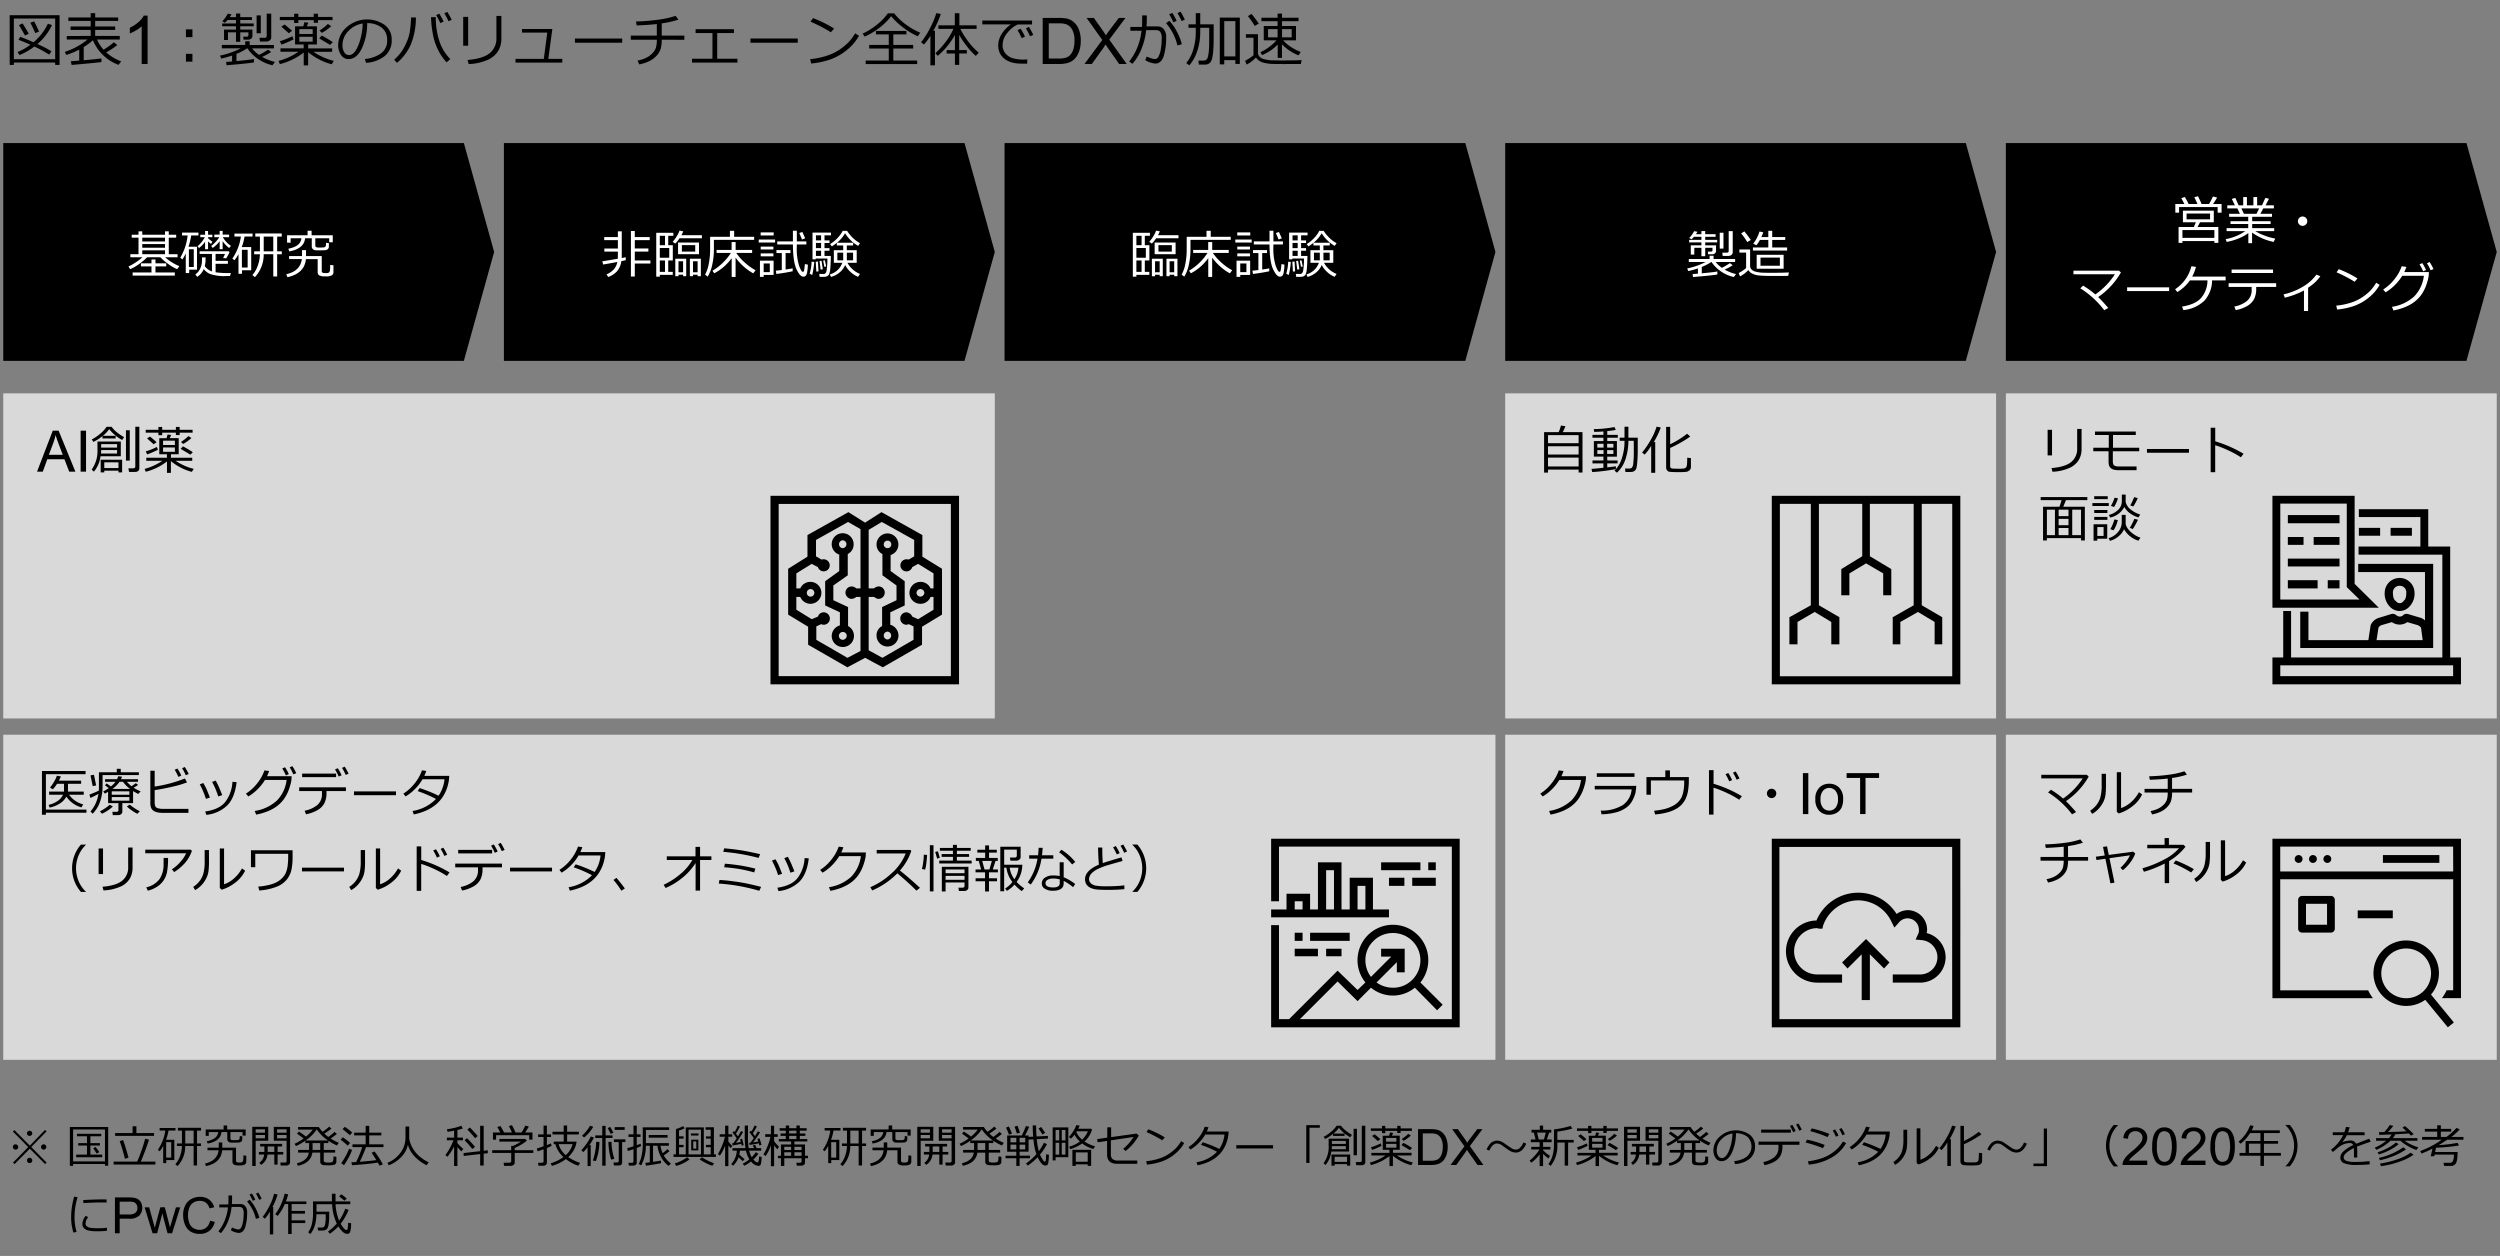 <svg id="template" xmlns="http://www.w3.org/2000/svg" viewBox="0 0 769 386.333"><rect x="0" y="0" width="769" height="386.333" fill="#808080" stroke="none"/><defs><style>.cls-1{fill-rule:evenodd;}.cls-2{isolation:isolate;}.cls-3{fill:#fff;}.cls-4{fill:#d9d9d9;}</style></defs><path d="M16.97,19.227H4.261v.756H2.978V4.681H18.323v15.3H16.97ZM4.261,18.2H16.97V5.709H4.261Zm10.854-1.38a31.876,31.876,0,0,0-4.553-2.5,19.507,19.507,0,0,1-4.6,2.619l-.545-.94A17.942,17.942,0,0,0,9.35,13.76q-2.092-.932-3.657-1.511l.51-.915Q7.61,11.8,10.3,13a16.5,16.5,0,0,0,4.43-5.712l1.265.421a17.343,17.343,0,0,1-4.482,5.836,38.472,38.472,0,0,1,4.333,2.224ZM7.671,10.93Q6.51,8.76,5.825,7.731L6.941,7.2q.519.773,1.908,3.172Zm3.164-.756a35.114,35.114,0,0,0-1.512-3.19l1.178-.4Q11.38,8.232,12,9.735Z"/><path d="M22.023,19.983,21.8,18.832q.914-.054,2.566-.185V15.254A23.871,23.871,0,0,1,20.406,16.9l-.474-.949a21.2,21.2,0,0,0,6.987-3.788H20.538v-1.1H27.9V9.208H21.707V8.144H27.9v-1.7H21.03V5.367H27.9V4.031h1.379V5.367h7.067V6.439H29.274V8.144h6.153V9.208H29.274v1.854h7.568v1.1h-7a12.279,12.279,0,0,0,2,3.111,19.607,19.607,0,0,0,3.2-2.285l1.028.888a25.616,25.616,0,0,1-3.4,2.232,14.742,14.742,0,0,0,4.614,2.777l-.843,1.064a13.645,13.645,0,0,1-7.858-7.576,18.1,18.1,0,0,1-2.83,2.1v4.061q3.9-.344,5.449-.572v1.108Q30.549,19.236,22.023,19.983Z"/><path d="M45.4,19.684H43.578V8.092a9.454,9.454,0,0,1-1.724,1.253,12.167,12.167,0,0,1-1.915.94V8.527a11,11,0,0,0,2.668-1.739,6.819,6.819,0,0,0,1.618-1.981H45.4Z"/><path d="M59.191,11.431h-2v-2.4h2Zm0,7.532h-2v-2.4h2Z"/><path d="M71.39,18.911V17.083a26.092,26.092,0,0,1-3.357.931l-.352-.914a24.59,24.59,0,0,0,6.363-2.224H68.235V13.831h7.189V12.7H76.8v1.134h7.453v1.045H77.525a9.852,9.852,0,0,0,2.153,2.013,24.632,24.632,0,0,0,2.786-1.626l.95.738a20.586,20.586,0,0,1-2.787,1.5,14.441,14.441,0,0,0,3.947,1.538l-.756,1.029a12.49,12.49,0,0,1-4.461-1.946A12.018,12.018,0,0,1,76.1,14.876H76a16.681,16.681,0,0,1-3.27,1.7v2.215q4.052-.378,5.405-.642l-.026,1.046q-1.53.307-8.4.879l-.167-1.029Q70.4,18.99,71.39,18.911ZM76.382,12.2H74.915l-.115-.914h1.029q.588,0,.588-.5V9.955H73.9v2.9H72.585v-2.9h-2.46V12.31H68.912v-3.2h3.673V8.083H68.34V7.221h4.245V6.158h-2.6a6.111,6.111,0,0,1-.8.843l-.809-.457A9.334,9.334,0,0,0,70.063,4.2l1.16.219q-.228.387-.554.844h1.916V4.171H73.9v1.09H77.5v.9H73.9V7.221h4.148v.862H73.9V9.111h3.744v1.951a1.019,1.019,0,0,1-.374.822A1.346,1.346,0,0,1,76.382,12.2Zm2.549-1.96V4.743h1.292v5.493Zm3.015,2.531H79.959l-.14-1.134h1.556q.658,0,.659-.606V4.2h1.4v7.286A1.148,1.148,0,0,1,83,12.4,1.57,1.57,0,0,1,81.946,12.767Z"/><path d="M86.085,19.728l-.4-.993a20.2,20.2,0,0,0,6.144-2.813H86.27V14.876h7.137v-1.2H90.761V8.1h2.531l.352-1.283L94.875,7l-.5,1.1h3.111v5.581H94.8v1.2h7.365v1.046H96.413a19.344,19.344,0,0,0,6.266,2.795l-.641,1.046a17.9,17.9,0,0,1-4.074-1.6,18.226,18.226,0,0,1-3.177-2.119v4.07H93.424V16.151A19.888,19.888,0,0,1,86.085,19.728ZM97.819,6.193v.826h-1.31V6.193H91.772v.879h-1.3V6.193h-4.4V5.2h4.4V4.215h1.3V5.2h4.737V4.215h1.31V5.2h4.473v.993ZM86.6,13.725l-.527-1.046a21.259,21.259,0,0,0,3.849-1.547l.387.976A33.654,33.654,0,0,1,86.6,13.725Zm2.241-3.507L86.542,8.2l.994-.659q.579.44,2.311,1.924Zm3.235.238h4.1V8.97h-4.1Zm4.1.861h-4.1v1.5h4.1Zm5.334,2.5q-.544-.36-1.669-1.02t-1.67-1.019l.808-.844q1.82.967,3.4,2.022ZM99.023,10.1l-.747-.694a15.5,15.5,0,0,0,2.566-2.039l1.046.676A15.169,15.169,0,0,1,99.023,10.1Z"/><path d="M112.584,19.324l-.342-1.187a9.92,9.92,0,0,0,4.838-1.643,4.712,4.712,0,0,0,2.008-4.149,4.666,4.666,0,0,0-1.621-3.805,7.2,7.2,0,0,0-4.522-1.424,18.258,18.258,0,0,1-1.7,7.892q-1.6,3.165-4.008,3.164a2.688,2.688,0,0,1-2.351-1.27,5.4,5.4,0,0,1-.857-3.1,7.234,7.234,0,0,1,2.6-5.418,9.466,9.466,0,0,1,11.681-.73,5.466,5.466,0,0,1,2.171,4.575,6.09,6.09,0,0,1-2.189,5.054A10.284,10.284,0,0,1,112.584,19.324ZM111.565,7.23a7.486,7.486,0,0,0-4.386,2.307,6.12,6.12,0,0,0-1.837,4.338,4.153,4.153,0,0,0,.536,2.175,1.664,1.664,0,0,0,1.5.892q1.642,0,2.865-3.071A19.39,19.39,0,0,0,111.565,7.23Z"/><path d="M127.93,5.375a21.808,21.808,0,0,1-1.608,8.416,15.659,15.659,0,0,1-4.193,5.533l-.879-.949a15.886,15.886,0,0,0,1.776-1.855,12.33,12.33,0,0,0,1.336-2.044,23.975,23.975,0,0,0,1.033-2.254,13.251,13.251,0,0,0,.72-2.869,32.755,32.755,0,0,0,.321-3.978Zm10.582,12.8-1.134.994a15.317,15.317,0,0,1-2.667-3.9,18.32,18.32,0,0,1-1.657-5.335,31.655,31.655,0,0,1-.466-4.658h1.459v.141a23.05,23.05,0,0,0,1.055,7.071A14.172,14.172,0,0,0,138.512,18.172ZM136.447,6.65l-1.011.457a19.6,19.6,0,0,0-1.274-2.47l.949-.43A18.6,18.6,0,0,1,136.447,6.65Zm2.5-.536-1,.413A16.214,16.214,0,0,0,136.675,4.1l.923-.439A21.473,21.473,0,0,1,138.943,6.114Z"/><path d="M144.005,14.068h-1.529V5.191h1.529Zm10.222-2.162a7.328,7.328,0,0,1-.976,3.748,7.087,7.087,0,0,1-3.23,2.756,16.223,16.223,0,0,1-5.857,1.309l-.343-1.274q4.641-.369,6.759-2.048a5.8,5.8,0,0,0,2.118-4.834V4.892h1.529Z"/><path d="M172.965,19.253h-14.4V18.1h8.71l1.063-8.068h-7.76V8.917h9.325l-1.24,9.185h4.3Z"/><path d="M191.387,13.145H176.85v-1.3h14.537Z"/><path d="M203.551,12.231a10.366,10.366,0,0,1-.334,2.812,5.574,5.574,0,0,1-1.243,2.08,7.431,7.431,0,0,1-2.3,1.7,12.026,12.026,0,0,1-3.041.984l-.536-1.169a10.742,10.742,0,0,0,2.369-.721,6.839,6.839,0,0,0,2.07-1.392,4.5,4.5,0,0,0,1.208-1.816,8.417,8.417,0,0,0,.295-2.478h-8.016V10.957h8.016V7.4q-2.338.273-6.2.422L195.624,6.6a58.611,58.611,0,0,0,6.8-.536,27.649,27.649,0,0,0,5.388-1.186l.879,1.151a27.866,27.866,0,0,1-5.142,1.16l-.009,3.771H210.5v1.274Z"/><path d="M226.842,19.253H212.868V18.067h6.284v-7.9h-5.186V8.979h11.795v1.187h-5.15v7.9h6.231Z"/><path d="M245.387,13.145H230.85v-1.3h14.537Z"/><path d="M264.24,11.009a15.512,15.512,0,0,1-3.832,4.451,17.247,17.247,0,0,1-4.9,2.795,25.732,25.732,0,0,1-5.99,1.288l-.308-1.353a23.616,23.616,0,0,0,5.133-1.05,15.543,15.543,0,0,0,3.845-1.838,19.407,19.407,0,0,0,2.659-2.135,14.481,14.481,0,0,0,2.189-2.914Zm-7.664-2.232-.993,1.151a47.1,47.1,0,0,0-6.258-3.261l.756-1.1A37.259,37.259,0,0,1,256.576,8.777Z"/><path d="M282.284,11.159A21.067,21.067,0,0,1,278,8.6a21.762,21.762,0,0,1-3.884-3.626,18.5,18.5,0,0,1-3.854,3.757,21.627,21.627,0,0,1-4.285,2.536l-.642-.931a20.671,20.671,0,0,0,4.43-2.769A15.993,15.993,0,0,0,273.09,4.11h1.96a17.9,17.9,0,0,0,3.727,3.511,19.4,19.4,0,0,0,4.3,2.43Zm-16,8.551v-1.1h7.1V14.938h-6.02V13.822h6.02V10.587h-3.946V9.524h9.378v1.063h-4.034v3.235h6.108v1.116h-6.108v3.674h7.339v1.1Z"/><path d="M289.385,4.286a27.244,27.244,0,0,1-2.311,5.194h.518V20.1h-1.4V11.018a20.222,20.222,0,0,1-1.969,2.69l-.9-.721a24.886,24.886,0,0,0,2.931-4.676A23.918,23.918,0,0,0,288,4.048ZM301.057,16.2l-.9.993a20.359,20.359,0,0,1-2.786-3.01,28.057,28.057,0,0,1-2.321-3.45v4.676H297.4v1.045h-2.347v3.507h-1.318V16.458h-2.558V15.413h2.558V10.754a23.289,23.289,0,0,1-5.274,6.425l-.747-.808a23.221,23.221,0,0,0,2.892-3.133,19.009,19.009,0,0,0,2.663-4.364h-4.623V7.792H293.7V4.066h1.406V7.792H300.4V8.874h-5.019a23.612,23.612,0,0,0,2,3.256A19.755,19.755,0,0,0,301.057,16.2Z"/><path d="M317.458,7.529h-4.4a8.635,8.635,0,0,0-3.133,2.51,5.85,5.85,0,0,0-1.525,3.792,3.947,3.947,0,0,0,.809,2.536,4.628,4.628,0,0,0,2.162,1.484,11.15,11.15,0,0,0,3.586.471c.345,0,.7-.009,1.063-.027l-.088,1.3h-.044q-1.626,0-2.7-.057a9.247,9.247,0,0,1-2.259-.43,5.994,5.994,0,0,1-2.092-1.139,4.857,4.857,0,0,1-1.344-1.766,5.592,5.592,0,0,1-.44-2.268,6.588,6.588,0,0,1,1.077-3.5,9.77,9.77,0,0,1,2.843-2.939h-8.815V6.325h15.3Zm-2.18,3.744-1.011.457a21.491,21.491,0,0,0-1.274-2.47l.949-.43A19.065,19.065,0,0,1,315.278,11.273Zm2.557-.536-1.01.413a18.063,18.063,0,0,0-1.257-2.426l.932-.457A23.883,23.883,0,0,1,317.835,10.737Z"/><path d="M320.726,19.684V5.509h4.882a11.941,11.941,0,0,1,2.524.2,4.807,4.807,0,0,1,2.078,1.016,5.761,5.761,0,0,1,1.678,2.422,9.5,9.5,0,0,1,.556,3.369,9.909,9.909,0,0,1-.377,2.862,6.966,6.966,0,0,1-.967,2.065,5.14,5.14,0,0,1-1.291,1.286,5.266,5.266,0,0,1-1.692.711,9.665,9.665,0,0,1-2.277.241Zm1.875-1.673h3.026a7.348,7.348,0,0,0,2.2-.261,3.124,3.124,0,0,0,1.272-.735,4.47,4.47,0,0,0,1.039-1.793,8.772,8.772,0,0,0,.372-2.731,6.592,6.592,0,0,0-.73-3.418,3.684,3.684,0,0,0-1.774-1.6,7.347,7.347,0,0,0-2.427-.29H322.6Z"/><path d="M333.583,19.684l5.483-7.387-4.835-6.788h2.234l2.572,3.636a20.784,20.784,0,0,1,1.141,1.74A18.854,18.854,0,0,1,341.3,9.271l2.853-3.762h2.04l-4.98,6.682,5.367,7.493h-2.321l-3.568-5.057q-.3-.435-.619-.947-.474.774-.676,1.064l-3.559,4.94Z"/><path d="M352.75,6.325q0,.791-.079,1.8h3.375A2.356,2.356,0,0,1,358,9.019a3.641,3.641,0,0,1,.708,2.333,19.532,19.532,0,0,1-.747,5.871q-.747,2.33-2.619,2.329a7.294,7.294,0,0,1-3.059-1.037l.431-1.116a11.1,11.1,0,0,0,1.323.5,4.6,4.6,0,0,0,1.164.277,1.263,1.263,0,0,0,1.147-.76,7.621,7.621,0,0,0,.7-2.162,17.161,17.161,0,0,0,.277-3.309,3.379,3.379,0,0,0-.47-2.21,1.7,1.7,0,0,0-1.244-.462h-3.058a20.859,20.859,0,0,1-1.42,5.73,15.8,15.8,0,0,1-2.808,4.641l-.993-.721a17.181,17.181,0,0,0,2.272-3.766,18.678,18.678,0,0,0,1.525-5.7H347.7V8.285h3.577q.062-.615.062-3.542h1.415Zm10.784,7.286-1.371.36a16.005,16.005,0,0,0-3.489-6.855l1.028-.7a14.265,14.265,0,0,1,2.312,3.327A16.3,16.3,0,0,1,363.534,13.611Zm-1.6-7.2-1.011.448A21.476,21.476,0,0,0,359.649,4.4l.95-.44A18.9,18.9,0,0,1,361.935,6.413Zm2.522-.361-1.011.413a18.317,18.317,0,0,0-1.257-2.434l.932-.448A22.641,22.641,0,0,1,364.457,6.052Z"/><path d="M369.194,9.981a18.222,18.222,0,0,1-.857,5.5,12.748,12.748,0,0,1-2.5,4.619l-.949-.7a11.643,11.643,0,0,0,2.175-4.2,19.026,19.026,0,0,0,.76-5.511V8.548h-2.241V7.485h2.241V4.031h1.371V7.485h4.131V9.9l-.009,2.593q-.007,1.353-.1,2.8a15.224,15.224,0,0,1-.316,2.417,3.878,3.878,0,0,1-.51,1.354,1.919,1.919,0,0,1-.725.6,2.234,2.234,0,0,1-.976.21h-1.916l-.158-1.23H370a2.209,2.209,0,0,0,.791-.118,1.039,1.039,0,0,0,.483-.392,2.494,2.494,0,0,0,.312-.791,10.783,10.783,0,0,0,.22-1.362c.062-.563.1-1.123.119-1.684s.026-1.849.026-3.871V8.548h-2.76ZM380,18.5h-3.419v1.3h-1.371V5.411h6.161V19.675H380Zm-3.419-1.143H380V6.509h-3.419Z"/><path d="M400.387,18.48l-.255,1.2-4.9.018q-3.7,0-4.562-.079a14.735,14.735,0,0,1-1.767-.277,4.416,4.416,0,0,1-1.578-.66,3.087,3.087,0,0,1-.979-1.006,10.678,10.678,0,0,1-2.883,2.189l-.475-1.178a9.876,9.876,0,0,0,1.358-.786,8.886,8.886,0,0,0,1.226-.919V11.616h-2.329v-1.09h3.709v5.642a1.734,1.734,0,0,0,.58,1.349,2.984,2.984,0,0,0,1.363.7q.781.182,1.467.278t3.982.1Q398.594,18.594,400.387,18.48Zm-13.2-11.232-1.231.729a21.392,21.392,0,0,0-2.109-3.015l1.116-.694Q386.342,5.974,387.186,7.248ZM400.1,15.984l-.668,1.046a14.509,14.509,0,0,1-5.1-3.41V17.8h-1.31v-4.1a14.249,14.249,0,0,1-4.825,3.251l-.492-.905a13.557,13.557,0,0,0,2.984-1.828,12.249,12.249,0,0,0,1.956-1.819h-3.912V8h4.254V6.527h-4.974V5.446h4.974V4.18h1.363V5.446h5.08V6.527h-5.08V8h4.3v4.412h-3.963a11.8,11.8,0,0,0,2.438,2.039A14.826,14.826,0,0,0,400.1,15.984Zm-7.111-4.5V8.953h-2.935v2.531Zm4.333,0V8.953h-2.97v2.531Z"/><path d="M14.334,357.606l-.478.452-4.689-4.717-4.69,4.73L4,357.62l4.675-4.785-4.716-4.772.478-.451L9.167,352.4l4.689-4.846.478.444-4.716,4.833Zm-10.376-4.8a.812.812,0,0,1,1.387-.575A.812.812,0,1,1,4.2,353.382.782.782,0,0,1,3.958,352.808Zm4.34-4.2a.814.814,0,0,1,1.627,0,.77.77,0,0,1-.239.571.816.816,0,0,1-1.148,0A.771.771,0,0,1,8.3,348.61Zm0,8.354a.818.818,0,1,1,.24.574A.781.781,0,0,1,8.3,356.964Zm4.327-4.156a.818.818,0,0,1,.814-.814.774.774,0,0,1,.571.239.817.817,0,0,1,0,1.149.77.77,0,0,1-.571.239.818.818,0,0,1-.814-.813Z"/><path d="M32.285,358.037h-9.8v.574h-1V346.655h11.8v11.929H32.285Zm-9.8-.8h9.8v-9.809h-9.8Zm.943-1.271v-.8h3.329v-2.8h-2.7v-.745h2.7v-2.112H23.678v-.759h7.465v.759H27.8v2.112h2.933v.745H27.8v2.8h3.644v.8Zm6.282-1.142a14.362,14.362,0,0,0-1.066-1.627l.752-.383q.417.528,1.162,1.58Z"/><path d="M34.951,358.215v-.9H42.19q.567-1.23,1.343-3.442a36.5,36.5,0,0,0,1.1-3.585l1.2.267q-.348,1.155-1.182,3.4t-1.354,3.36H47.8v.9Zm.458-8.812v-.868h5.38v-2.1h1.169v2.1h5.427v.868Zm3.021,7.028q-.273-1.149-.8-2.93t-.817-2.484l1.046-.342q.329.805.892,2.686t.776,2.742Z"/><path d="M51.138,356.834v.943H50.2V352.5a10.737,10.737,0,0,1-1.073,1.634l-.581-.445a13.757,13.757,0,0,0,2.3-5.94H49.108v-.786h4.874v.786H51.829a14.952,14.952,0,0,1-.752,2.844H53.62v6.241Zm1.525-5.517H51.111v4.772h1.552Zm1.962,7.37-.7-.568a7.423,7.423,0,0,0,1.453-2.5,9.944,9.944,0,0,0,.585-3.1H54.419v-.787h1.545v-3.958H54.72v-.854h7.116v.854h-1.23v3.958H61.85v.787H60.606V358.5H59.56v-5.981H56.983A8.922,8.922,0,0,1,54.625,358.687Zm2.365-10.911v3.958h2.57v-3.958Z"/><path d="M63.375,358.7l-.329-.8q3.768-.819,4.2-4.074H63.819v-.813h3.473v-1.6h1.08v1.6H72.6v4.012a.547.547,0,0,0,.1.342.48.48,0,0,0,.27.175,2.662,2.662,0,0,0,.581.044,6.183,6.183,0,0,0,.7-.021.814.814,0,0,0,.308-.16.853.853,0,0,0,.253-.588,11.723,11.723,0,0,0,.062-1.432l.881.116v1.8a1.083,1.083,0,0,1-.365.854,3.1,3.1,0,0,1-1.788.322,3.173,3.173,0,0,1-1.74-.3,1.027,1.027,0,0,1-.359-.837v-3.514H68.344Q67.975,357.7,63.375,358.7Zm6.542-10.479H68.125q-.28,2.809-4.251,3.541l-.267-.732q3.3-.615,3.52-2.809H64.222V349.4h-.957v-1.982h5.524V346.19h1.086v1.231H75.57v1.88h-.957v-1.08H70.874v1.955a.464.464,0,0,0,.109.321.576.576,0,0,0,.294.171,2.7,2.7,0,0,0,.608.048c.164,0,.4,0,.715-.007a3.778,3.778,0,0,0,.635-.044.687.687,0,0,0,.287-.134.523.523,0,0,0,.171-.273,3.869,3.869,0,0,0,.052-.827l.772.1v.909a.892.892,0,0,1-.273.7,1.242,1.242,0,0,1-.742.287q-.468.04-1.63.041-.4,0-.875-.014a1.118,1.118,0,0,1-.776-.308.941.941,0,0,1-.3-.7Z"/><path d="M78.646,350.887v7.779H77.593V346.614h4.922v4.273Zm0-2.475H81.5v-1.039H78.646Zm2.857.718H78.646v1.012H81.5Zm-1.182,9.181-.547-.629a3.528,3.528,0,0,0,1.483-2.557H79.63v-.8h1.689v-1.681h-1.3v-.8h6.754v.8H85.386v1.681h1.757v.8H85.386v3.11H84.375v-3.11H82.283A4.211,4.211,0,0,1,80.321,358.311Zm2.023-5.667v1.237c0,.173,0,.321-.007.444h2.038v-1.681Zm5.64,5.878H86.343l-.116-.929H87.56c.4,0,.595-.151.595-.451v-6.255H84.217v-4.273h5.011V357.5a.921.921,0,0,1-.345.735A1.347,1.347,0,0,1,87.984,358.522Zm-2.755-10.11h2.926v-1.039H85.229Zm2.926.718H85.229v1.012h2.926Z"/><path d="M91.607,358.6l-.287-.786q3.3-.767,3.671-3.268H91.7v-.834h3.363c0-.123.007-.294.007-.513v-1.586H93.917v-.738a16.777,16.777,0,0,1-2.871,1.654l-.444-.7a15.421,15.421,0,0,0,2.789-1.627q-.663-.519-2.044-1.5l.6-.642q1.551,1.046,2.187,1.551a12.748,12.748,0,0,0,2.085-2.153H91.689v-.8H98.06a8.981,8.981,0,0,0,1.162,1.477,13.342,13.342,0,0,0,2.024-1.586l.711.581a19.429,19.429,0,0,1-2.181,1.565,12.752,12.752,0,0,0,1.217,1.033,18.1,18.1,0,0,0,1.907-1.552l.731.615a19.474,19.474,0,0,1-1.927,1.422,17.312,17.312,0,0,0,2.508,1.319l-.567.814A15.127,15.127,0,0,1,101,350.894v.717H99.584v2.1h3.5v.834h-3.5v2.44a.492.492,0,0,0,.253.472,2.832,2.832,0,0,0,1.115.137,3.468,3.468,0,0,0,1.145-.116.689.689,0,0,0,.365-.421,5,5,0,0,0,.11-1.343l.9.1v1.49a.978.978,0,0,1-.287.748,1.4,1.4,0,0,1-.817.335,11.239,11.239,0,0,1-1.343.065q-.377,0-1.19-.044a1.522,1.522,0,0,1-1.073-.349,1.215,1.215,0,0,1-.26-.817v-2.693H96.078Q95.654,357.744,91.607,358.6Zm2.42-7.8h6.843a12.7,12.7,0,0,1-3.439-3.4A12.662,12.662,0,0,1,94.027,350.8Zm2.119.813v1.73c0,.091,0,.214-.007.369H98.5v-2.1Z"/><path d="M106.974,352.418a19.906,19.906,0,0,0-2.208-1.832l.684-.773a25.22,25.22,0,0,1,2.228,1.73Zm-1.155,6-.882-.629a14.071,14.071,0,0,0,1.333-2.088,17.835,17.835,0,0,0,1.107-2.335l.93.328A14.4,14.4,0,0,1,107.271,356,22.655,22.655,0,0,1,105.819,358.413Zm1.811-9.222q-1.3-1.147-2.255-1.886l.7-.7a23.715,23.715,0,0,1,2.269,1.756Zm.663,9.236-.218-.916c.451-.018.941-.044,1.469-.075a31.77,31.77,0,0,0,1.867-4.581h-2.994v-.868h4.06v-2.741h-3.541v-.841h3.541V346.32h1.1v2.085H117.3v.841h-3.725v2.741h4.381v.868H112.6a47.335,47.335,0,0,1-1.934,4.5q3.513-.26,5.085-.519-.806-1.32-1.449-2.242l.9-.411a27.41,27.41,0,0,1,2.556,3.965l-1,.417q-.212-.4-.547-.964Q113.81,358.038,108.293,358.427Z"/><path d="M125.472,352.151a7.909,7.909,0,0,1-2.157,3.866,11.131,11.131,0,0,1-3.729,2.437l-.423-.772a9.144,9.144,0,0,0,4.18-3.316,7.639,7.639,0,0,0,1.384-4.211v-3.636h1.142v3.732a8.757,8.757,0,0,0,1.2,3.114,9.241,9.241,0,0,0,2.431,2.7,11.682,11.682,0,0,0,2.385,1.462l-.67.9a12.84,12.84,0,0,1-3.749-2.779A8.618,8.618,0,0,1,125.472,352.151Z"/><path d="M137.632,355.829l-.629-.547a12.665,12.665,0,0,0,1.32-2.047,19.015,19.015,0,0,0,1.155-2.492h-2.017v-.813h2.222V347.8q-1.155.225-2.023.335l-.185-.786a19.824,19.824,0,0,0,4.45-1.06l.417.834a14.291,14.291,0,0,1-1.64.465v2.345h1.709v.813H140.7v.889a18.742,18.742,0,0,0,1.811,1.784l-.615.759q-.725-.753-1.2-1.32v5.8h-1.019v-5.988A17.808,17.808,0,0,1,137.632,355.829Zm5.011-.26-.061-.881,5.113-.588v-7.814h1.087v7.691l1.271-.151v.889l-1.271.143v3.658H147.7v-3.528Zm2.639-2.126a30.913,30.913,0,0,0-2.365-2.7l.724-.642a31.981,31.981,0,0,1,2.468,2.672Zm.861-3.329a34.315,34.315,0,0,0-2.372-2.652l.738-.656a33.128,33.128,0,0,1,2.434,2.652Z"/><path d="M157.081,358.618H155.05l-.143-.957h1.729a.656.656,0,0,0,.438-.15.454.454,0,0,0,.177-.356v-2.509H151.4v-.84h5.851v-1.347h.629a15.4,15.4,0,0,0,2.325-1.3h-6.6v-.813h7.957l.5.526a15.075,15.075,0,0,1-3.726,2.229v.7h5.708v.84h-5.708v2.885a.982.982,0,0,1-.359.78A1.332,1.332,0,0,1,157.081,358.618ZM153.9,348.351q-.6-1.128-.93-1.689l.992-.287q.4.684,1.093,1.976h2.434q-.232-.555-.957-1.976l.936-.267a19.735,19.735,0,0,1,1.087,2.243h1.88a13.322,13.322,0,0,0,1.121-2.12l1.115.288q-.445.792-1.135,1.832h2.249v2.208h-1v-1.368H152.6v1.368h-.971v-2.208Z"/><path d="M165.366,354.147l-.253-.875q.649-.163,2.085-.676v-2.865h-1.675v-.8H167.2v-2.7h1.025v2.7h1.285v.8h-1.285v2.489q.738-.281,1.258-.506l.185.745a11.049,11.049,0,0,1-1.443.663v4.464a.923.923,0,0,1-.307.725,1.114,1.114,0,0,1-.766.273h-1.525l-.116-.93h1.156q.533,0,.533-.451v-3.684Q166.043,353.942,165.366,354.147Zm9.426,1.785a16.1,16.1,0,0,0,3.644,1.784l-.574.868a13.428,13.428,0,0,1-3.794-2.044,13.454,13.454,0,0,1-4.3,2.085l-.39-.8A12,12,0,0,0,173.3,355.9a8.5,8.5,0,0,1-2.481-3.964h-.5v-.787h3.069v-2.187h-3.438v-.841h3.438V346.19h1.06v1.928h3.609v.841h-3.609v2.187h2.884v.144a6.551,6.551,0,0,1-.912,2.6A9.541,9.541,0,0,1,174.792,355.932Zm-.772-.616a6.636,6.636,0,0,0,2.1-3.383h-4.293A6.988,6.988,0,0,0,174.02,355.316Z"/><path d="M180.74,358.673V352.9a13.627,13.627,0,0,1-1.313,1.484l-.6-.6a16.376,16.376,0,0,0,1.6-1.986,14.259,14.259,0,0,0,1.295-2.211l.991.314a16.856,16.856,0,0,1-1.428,2.325h.423v6.446Zm-1.087-8.771-.622-.574a11.329,11.329,0,0,0,2.454-3.056l1,.315A11.321,11.321,0,0,1,179.653,349.9Zm3.63,7.253-.93-.184a17.35,17.35,0,0,0,.728-2.8,16.06,16.06,0,0,0,.291-2.847v-.082l1.011.014A16.755,16.755,0,0,1,183.283,357.155Zm1.968,1.4v-8.511H183.1v-.786h2.153v-2.94h1.033v2.94h2.126v.786h-2.126v8.511Zm2.6-9.769q-.286-.615-.93-1.8l.786-.342q.363.609.985,1.8Zm.137,7.923a19.445,19.445,0,0,1-.841-5.455l.957-.027a16.986,16.986,0,0,0,.875,5.215Zm2.3,1.784H188.84l-.13-.923h1.074q.54,0,.54-.5V351.29H188.84v-.834h3.528v.834h-1v6.282Q191.363,358.5,190.3,358.5Zm-1.216-10.937v-.841h3.083v.841Z"/><path d="M193.113,354.045l-.171-.889a19.633,19.633,0,0,0,1.914-.56v-2.878h-1.531v-.8h1.531v-2.673h1.012v2.673h1.169v.8h-1.169v2.529q.82-.294,1.189-.458l.137.725a11.689,11.689,0,0,1-1.326.594v4.546a.759.759,0,0,1-.335.65,1.332,1.332,0,0,1-.793.239h-1.313l-.116-.875h1.06q.484,0,.485-.438v-3.746Q193.7,353.9,193.113,354.045Zm5.585,4.512-.185-.869q.417-.04,1.367-.17v-5.086h-1.21a12.846,12.846,0,0,1-1.442,6.049l-.759-.451a9.534,9.534,0,0,0,.9-2.618,16.148,16.148,0,0,0,.341-3.37v-5.284h8.108v.82h-7.137v4.054h7.068v.8h-2.59a9.611,9.611,0,0,0,.656,2.283,13.4,13.4,0,0,0,1.476-1.244l.657.615a21.509,21.509,0,0,1-1.771,1.34,8.77,8.77,0,0,0,2.2,2.5l-.717.7a8.325,8.325,0,0,1-2.345-2.762,9.469,9.469,0,0,1-1.08-3.431h-1.361v4.949q1.778-.246,2.414-.4l.075.787q-.507.142-2.109.41T198.7,358.557Zm.854-8.614v-.813h5.8v.813Z"/><path d="M208.87,352.158h1.4v.711h-1.4v2.215h2.071v-8.3h5.551v8.3h2.119v-2.215h-1.463v-.7h1.463v-1.928h-1.463v-.683h1.463V347.5h-1.572v-.745H219.6v8.326h.609v.786H207.167v-.786h.746v-7.793a10.485,10.485,0,0,0,2.255-.916l.4.711a8.986,8.986,0,0,1-1.695.643v1.818h1.4v.683h-1.4Zm-.889,6.481-.41-.773a11.4,11.4,0,0,0,1.986-.793,9.33,9.33,0,0,0,1.78-1.1l.759.642a9.842,9.842,0,0,1-1.958,1.207A10.214,10.214,0,0,1,207.981,358.639Zm3.814-3.555h3.815v-7.608H211.8Zm.718-5.783v-.656h2.352v.656Zm.1,4.553v-3.282h2.2v3.282Zm1.558-2.742h-.929V353.3h.929Zm4.929,7.472a11.984,11.984,0,0,1-2.01-.848,13.556,13.556,0,0,1-1.879-1.121l.717-.629a16.439,16.439,0,0,0,3.753,1.839Z"/><path d="M221.448,355.474l-.615-.472a18.22,18.22,0,0,0,1.278-2.628,15.851,15.851,0,0,0,.882-2.718h-1.627V348.9h1.681v-2.645h1V348.9h1.19v.752h-1.19v1.5a18.4,18.4,0,0,0,1.231,1.388l-.561.629-.67-.82v6.364h-1v-6.3A15.34,15.34,0,0,1,221.448,355.474Zm4.026,3.11-.554-.54a5.645,5.645,0,0,0,1.169-1.777,6.649,6.649,0,0,0,.561-2.325H225.3v-.772h4.013a25.682,25.682,0,0,1-.239-3.862q0-.336.013-1.265v-1.825h1l-.013,3.192a24.568,24.568,0,0,0,.205,3.76h1.654l-.376-.827.718-.212.472,1.039h1.394v.772h-3.7a7.553,7.553,0,0,0,.772,2.01,9.2,9.2,0,0,0,1.279-1.538l.8.472a11.555,11.555,0,0,1-1.573,1.777q.8.882,1.258.882a.346.346,0,0,0,.321-.233,7.133,7.133,0,0,0,.206-1.585l.772.129a9.489,9.489,0,0,1-.25,2.277.755.755,0,0,1-.8.485,3.335,3.335,0,0,1-2.215-1.353,10.479,10.479,0,0,1-2.064,1.305l-.5-.588a12.932,12.932,0,0,0,2.064-1.387,8.061,8.061,0,0,1-1.053-2.653h-1.866a7.364,7.364,0,0,1-.171,1.2,13.352,13.352,0,0,0,1.607,1.367l-.527.683q-.458-.383-1.319-1.217A6.3,6.3,0,0,1,225.474,358.584Zm-.13-6.241-.123-.684.362-.034q.411-.526,1.019-1.47-.773-1.155-1.3-1.8l.486-.451.211.294a15.14,15.14,0,0,0,.93-1.914l.691.233a22.321,22.321,0,0,1-1.245,2.194l.616.827q.636-1.026.943-1.62l.656.28a29.445,29.445,0,0,1-2.221,3.336q.676-.089,1.51-.239l-.218-.868.6-.144q.328,1.141.486,1.962l-.6.157c-.018-.095-.064-.287-.137-.574Q226.971,352.084,225.344,352.343Zm5.243-.157-.129-.643.382-.048q.417-.513,1.012-1.415-.342-.5-1.347-1.832l.5-.458.164.232a11.049,11.049,0,0,0,.93-1.818l.718.274a14.622,14.622,0,0,1-1.244,2.105l.663.909q.559-.888.882-1.5l.683.3q-.882,1.442-2.133,3.1.978-.138,1.559-.246l-.253-.821.629-.205a19.975,19.975,0,0,1,.629,2.031l-.67.2q-.041-.185-.178-.663Q232.331,351.94,230.587,352.186Z"/><path d="M237.054,352.541a12.336,12.336,0,0,1-1.558,3.069l-.657-.512a14.148,14.148,0,0,0,1.268-2.571,15.962,15.962,0,0,0,.886-2.83h-1.614v-.813h1.757v-2.612h.985v2.612h1.114v.813h-1.114v1.354a11.783,11.783,0,0,0,1.5,1.661l-.486.827a12.029,12.029,0,0,1-1.018-1.189v6.364h-.985v-6.4Zm2.229,3.746v-.772h.936v-3.473h3.131v-.923h-3.773v-.745h2.132v-.984h-1.6v-.732h1.6V347.8h-1.9v-.759h1.9v-.827h1.04v.827h2.228v-.827h1.046v.827h2.1v.759h-2.1v.854h1.709v.732h-1.709v.984h2.3v.745h-3.958v.923h3.261v3.473h.909v.772h-.909v1.326a.835.835,0,0,1-.329.677,1.184,1.184,0,0,1-.772.267H245.08l-.117-.9h1.1c.332,0,.5-.146.5-.437v-.93h-5.312v2.352h-1.032v-2.352Zm4.067-3.527h-2.1v.97h2.1Zm-2.1,2.755h2.1v-1.074h-2.1Zm1.5-7.711v.854h2.228V347.8Zm0,2.57h2.228v-.984h-2.228Zm3.814,3.356v-.97h-2.2v.97Zm-2.2,1.785h2.2v-1.074h-2.2Z"/><path d="M255.7,356.834v.943h-.944V352.5a10.662,10.662,0,0,1-1.073,1.634l-.581-.445a13.772,13.772,0,0,0,2.3-5.94h-1.736v-.786h4.874v.786h-2.154a14.8,14.8,0,0,1-.752,2.844h2.543v6.241Zm1.524-5.517h-1.552v4.772h1.552Zm1.962,7.37-.7-.568a7.423,7.423,0,0,0,1.453-2.5,9.943,9.943,0,0,0,.584-3.1h-1.538v-.787h1.545v-3.958h-1.244v-.854h7.116v.854h-1.23v3.958h1.244v.787h-1.244V358.5h-1.046v-5.981H261.54A8.927,8.927,0,0,1,259.181,358.687Zm2.365-10.911v3.958h2.571v-3.958Z"/><path d="M267.931,358.7l-.328-.8q3.766-.819,4.2-4.074h-3.432v-.813h3.473v-1.6h1.08v1.6h4.232v4.012a.547.547,0,0,0,.1.342.48.48,0,0,0,.27.175,2.655,2.655,0,0,0,.581.044,6.2,6.2,0,0,0,.7-.021.821.821,0,0,0,.308-.16.858.858,0,0,0,.253-.588,11.774,11.774,0,0,0,.061-1.432l.882.116v1.8a1.08,1.08,0,0,1-.366.854,3.1,3.1,0,0,1-1.787.322,3.169,3.169,0,0,1-1.74-.3,1.027,1.027,0,0,1-.359-.837v-3.514H272.9Q272.532,357.7,267.931,358.7Zm6.542-10.479h-1.791q-.281,2.809-4.252,3.541l-.266-.732q3.3-.615,3.52-2.809h-2.905V349.4h-.957v-1.982h5.523V346.19h1.087v1.231h5.694v1.88h-.957v-1.08H275.43v1.955a.465.465,0,0,0,.11.321.569.569,0,0,0,.293.171,2.708,2.708,0,0,0,.609.048c.164,0,.4,0,.714-.007a3.8,3.8,0,0,0,.636-.044.687.687,0,0,0,.287-.134.523.523,0,0,0,.171-.273,3.967,3.967,0,0,0,.051-.827l.773.1v.909a.892.892,0,0,1-.274.7,1.239,1.239,0,0,1-.741.287q-.468.04-1.631.041c-.269,0-.56,0-.875-.014a1.121,1.121,0,0,1-.776-.308.945.945,0,0,1-.3-.7Z"/><path d="M283.2,350.887v7.779H282.15V346.614h4.922v4.273Zm0-2.475h2.857v-1.039H283.2Zm2.857.718H283.2v1.012h2.857Zm-1.183,9.181-.546-.629a3.528,3.528,0,0,0,1.483-2.557h-1.627v-.8h1.688v-1.681h-1.3v-.8h6.754v.8h-1.388v1.681H291.7v.8h-1.757v3.11h-1.012v-3.11h-2.092A4.206,4.206,0,0,1,284.877,358.311Zm2.024-5.667v1.237c0,.173,0,.321-.007.444h2.037v-1.681Zm5.64,5.878H290.9l-.116-.929h1.333c.4,0,.594-.151.594-.451v-6.255h-3.937v-4.273h5.011V357.5a.922.922,0,0,1-.346.735A1.344,1.344,0,0,1,292.541,358.522Zm-2.755-10.11h2.925v-1.039h-2.925Zm2.925.718h-2.925v1.012h2.925Z"/><path d="M296.164,358.6l-.288-.786q3.3-.767,3.671-3.268h-3.288v-.834h3.364q.006-.185.006-.513v-1.586h-1.155v-.738a16.777,16.777,0,0,1-2.871,1.654l-.444-.7a15.421,15.421,0,0,0,2.789-1.627q-.663-.519-2.044-1.5l.6-.642q1.553,1.046,2.188,1.551a12.788,12.788,0,0,0,2.085-2.153h-4.532v-.8h6.371a8.927,8.927,0,0,0,1.162,1.477,13.33,13.33,0,0,0,2.023-1.586l.711.581a19.5,19.5,0,0,1-2.18,1.565,12.746,12.746,0,0,0,1.216,1.033,18.134,18.134,0,0,0,1.908-1.552l.731.615a19.5,19.5,0,0,1-1.928,1.422,17.272,17.272,0,0,0,2.509,1.319l-.567.814a15.171,15.171,0,0,1-2.646-1.449v.717h-1.415v2.1h3.5v.834h-3.5v2.44a.492.492,0,0,0,.253.472,2.826,2.826,0,0,0,1.114.137,3.464,3.464,0,0,0,1.145-.116.693.693,0,0,0,.366-.421,5.015,5.015,0,0,0,.109-1.343l.9.1v1.49a.978.978,0,0,1-.287.748,1.4,1.4,0,0,1-.817.335,11.246,11.246,0,0,1-1.344.065q-.375,0-1.189-.044a1.52,1.52,0,0,1-1.073-.349,1.21,1.21,0,0,1-.26-.817v-2.693h-2.427Q300.211,357.744,296.164,358.6Zm2.419-7.8h6.843a12.714,12.714,0,0,1-3.438-3.4A12.668,12.668,0,0,1,298.583,350.8Zm2.12.813v1.73c0,.091,0,.214-.007.369h2.365v-2.1Z"/><path d="M312.618,358.646v-2.359H309.3V355.5h3.316v-1.23H309.8V349.26h4.5a21.705,21.705,0,0,0,1.258-2.912l1.019.259a20.04,20.04,0,0,1-1.3,2.653h1.114v.451l1.415-.075q-.123-1.307-.15-3.459H318.7q.014,1.736.143,3.4l3.487-.178.041.827-3.459.192a22.323,22.323,0,0,0,.628,3.671,14.092,14.092,0,0,0,1.559-2.564l.943.4a15.489,15.489,0,0,1-2.146,3.213,10.063,10.063,0,0,0,.677,1.3,5.074,5.074,0,0,0,.526.776.362.362,0,0,0,.239.1c.223,0,.34-.157.349-.472a17.7,17.7,0,0,0,.1-1.784l.84.13a12.7,12.7,0,0,1-.218,2.717.8.8,0,0,1-.848.605,1.368,1.368,0,0,1-.707-.2,3.309,3.309,0,0,1-.845-.906,8.252,8.252,0,0,1-.834-1.445,17.816,17.816,0,0,1-3.042,2.584l-.526-.657a18.509,18.509,0,0,0,3.192-2.878,16.151,16.151,0,0,1-.529-1.832,23.065,23.065,0,0,1-.38-2.713l-1.5.082v3.712h-2.762v1.23h3.186v.786h-3.186v2.359Zm-2.256-9.612a18.218,18.218,0,0,0-.93-2.174l.916-.341q.411.9.944,2.173C311.063,348.788,310.754,348.9,310.362,349.034Zm.458,2.338h1.8v-1.394h-1.8Zm1.8.732h-1.8v1.456h1.8Zm.171-3.446q-.267-.827-.711-2.126l.922-.253q.315.847.732,2.154Zm.84,2.714h1.73v-1.394h-1.73Zm1.73.732h-1.73v1.456h1.73Zm5.27-3.145q-.581-.984-1.182-1.839l.827-.458,1.224,1.812Z"/><path d="M324.7,355.945v.985h-.9V346.792h4.813v9.153Zm1.114-5.154v-3.213H324.7v3.213Zm0,4.368v-3.63H324.7v3.63Zm.786-7.581v3.213h1.128v-3.213Zm0,3.951v3.63h1.128v-3.63Zm6.269.2a12.131,12.131,0,0,1-3.658,1.744l-.369-.746a9.706,9.706,0,0,0,3.323-1.592,7.8,7.8,0,0,1-1.641-2.119,6.841,6.841,0,0,1-1.142,1.257l-.567-.574a11.1,11.1,0,0,0,2.27-3.643l1.025.191q-.123.307-.431.95h3.917l.315.219a7.758,7.758,0,0,1-2.318,3.712,10.367,10.367,0,0,0,3.261,1.47l-.533.827A9.971,9.971,0,0,1,332.866,351.734Zm1.716,6.426h-3.671v.472h-1.046v-4.956h5.769v4.956h-1.052Zm-3.671-.8h3.671v-2.884h-3.671Zm1.934-6.8a7.627,7.627,0,0,0,1.791-2.584h-3.411c-.032.054-.084.139-.157.253A7.069,7.069,0,0,0,332.845,350.559Z"/><path d="M350.291,349.28a15.65,15.65,0,0,1-4.061,4.772l-.745-.684a13.739,13.739,0,0,0,3.179-3.637l-6.959,1.04v4.292a1.935,1.935,0,0,0,.482,1.439,2.6,2.6,0,0,0,1.814.476h5.825v1.011h-6.118q-3.165,0-3.166-2.843v-4.205l-2.912.438-.123-1,3.09-.437v-3.179h1.19v3.014l7.8-1.093Z"/><path d="M364.256,351.6a12.055,12.055,0,0,1-2.98,3.463,13.441,13.441,0,0,1-3.811,2.174,20.073,20.073,0,0,1-4.659,1l-.239-1.053a18.393,18.393,0,0,0,3.992-.816,12.133,12.133,0,0,0,2.991-1.429,15.214,15.214,0,0,0,2.068-1.661,11.316,11.316,0,0,0,1.7-2.266Zm-5.961-1.736-.772.9a36.579,36.579,0,0,0-4.867-2.536l.588-.855A29.033,29.033,0,0,1,358.3,349.868Z"/><path d="M371.735,346.73a10.273,10.273,0,0,1-.52,1.333h6.706a14.051,14.051,0,0,1-.129,1.436,12.263,12.263,0,0,1-.667,2.389,10.3,10.3,0,0,1-1.162,2.136,9.4,9.4,0,0,1-1.818,1.908,11.2,11.2,0,0,1-2.547,1.514,16.436,16.436,0,0,1-3.22,1l-.328-.936a11.129,11.129,0,0,0,6.3-3.227,33.249,33.249,0,0,0-4.929-2.119l.534-.813a40.081,40.081,0,0,1,5.1,2.057,9.482,9.482,0,0,0,1.593-4.436h-5.92a12.726,12.726,0,0,1-2.1,2.707,12.057,12.057,0,0,1-2.458,1.914l-.6-.745a12.158,12.158,0,0,0,3.168-2.916,11.4,11.4,0,0,0,1.842-3.353Z"/><path d="M391.594,353.266H380.287v-1.012h11.307Z"/><path d="M405.977,346.881h-3.172v10.835h-1V346.1h4.17Z"/><path d="M409.511,354.216a7.828,7.828,0,0,1-1.778,4.142l-.6-.56a8.629,8.629,0,0,0,1.558-5.524v-2.03h6.283v3.972Zm.533-4.8v-.643a11.856,11.856,0,0,1-2.454,1.573l-.431-.657a12.448,12.448,0,0,0,2.236-1.51,8.487,8.487,0,0,0,1.75-1.908h1.346a6.746,6.746,0,0,0,1.22,1.31,12.82,12.82,0,0,0,2.15,1.48l-.533.758a11.211,11.211,0,0,1-3.466-2.9,8.951,8.951,0,0,1-1.709,1.777h3.432v.725Zm4.3,8.668h-3.815v.472h-.97v-3.411h5.769v3.411h-.984Zm-4.7-4.6h4.334v-.936h-4.287v.041A7,7,0,0,1,409.641,353.484Zm4.334-1.6v-.937h-4.287v.937Zm-3.446,5.5h3.815v-1.545h-3.815Zm5.831-2.017v-8.155h1.026v8.155Zm2.509,3.056H417.2l-.184-.971h1.271q.6,0,.595-.54V346.272h1.087v11.157a.911.911,0,0,1-.312.731A1.167,1.167,0,0,1,418.869,358.427Z"/><path d="M421.692,358.386l-.314-.773a15.715,15.715,0,0,0,4.778-2.187h-4.32v-.814h5.551v-.929h-2.058v-4.341H427.3l.273-1,.957.143-.389.855h2.42v4.341h-2.085v.929H434.2v.814h-4.477A15.056,15.056,0,0,0,434.6,357.6l-.5.813a13.909,13.909,0,0,1-3.168-1.244,14.11,14.11,0,0,1-2.472-1.648v3.166H427.4V355.6A15.467,15.467,0,0,1,421.692,358.386Zm9.126-10.528v.643H429.8v-.643h-3.685v.684H425.1v-.684h-3.425v-.772H425.1v-.766h1.011v.766H429.8v-.766h1.018v.766h3.48v.772Zm-8.729,5.859-.41-.814a16.608,16.608,0,0,0,2.994-1.2l.3.759A26.3,26.3,0,0,1,422.089,353.717Zm1.743-2.728-1.784-1.572.772-.513q.451.342,1.8,1.5Zm2.516.185h3.185v-1.155h-3.185Zm3.185.67h-3.185v1.169h3.185Zm4.15,1.941q-.425-.281-1.3-.793t-1.3-.793l.629-.656q1.414.751,2.645,1.572Zm-1.928-2.885-.581-.54a11.994,11.994,0,0,0,2-1.586l.813.527A11.784,11.784,0,0,1,431.755,350.9Z"/><path d="M436.19,358.352V347.327h3.8a9.156,9.156,0,0,1,1.962.158,3.738,3.738,0,0,1,1.617.789,4.488,4.488,0,0,1,1.305,1.884,7.4,7.4,0,0,1,.433,2.621,7.722,7.722,0,0,1-.293,2.226,5.462,5.462,0,0,1-.752,1.606,4.016,4.016,0,0,1-1,1,4.1,4.1,0,0,1-1.316.553,7.522,7.522,0,0,1-1.771.188Zm1.459-1.3H440a5.731,5.731,0,0,0,1.711-.2,2.47,2.47,0,0,0,.989-.572,3.477,3.477,0,0,0,.808-1.4,6.82,6.82,0,0,0,.29-2.125,5.125,5.125,0,0,0-.569-2.658,2.848,2.848,0,0,0-1.379-1.244,5.686,5.686,0,0,0-1.888-.226h-2.316Z"/><path d="M446.19,358.352l4.265-5.746-3.761-5.279h1.738l2,2.827a15.692,15.692,0,0,1,.886,1.354,14.428,14.428,0,0,1,.872-1.256l2.219-2.925H456l-3.873,5.2,4.174,5.829h-1.805l-2.775-3.934q-.234-.338-.482-.736-.368.6-.526.827l-2.767,3.843Z"/><path d="M469.472,351.782a6.311,6.311,0,0,1-.985,1.641,2.886,2.886,0,0,1-2.18,1.107,3.614,3.614,0,0,1-1.716-.451,15.884,15.884,0,0,1-1.648-1.107q-1.017-.745-1.244-.875a2.581,2.581,0,0,0-1.285-.356,1.746,1.746,0,0,0-1.094.451,3.547,3.547,0,0,0-.854,1.033q-.246.437-.362.7l-.828-.335a6.2,6.2,0,0,1,.978-1.627,2.9,2.9,0,0,1,2.2-1.108,3.694,3.694,0,0,1,1.866.554q.751.513,1.5,1.032,1.034.711,1.231.821a2.609,2.609,0,0,0,1.251.355q1.072,0,1.948-1.47a4.284,4.284,0,0,0,.335-.717Z"/><path d="M471.017,357.641l-.506-.629a12.522,12.522,0,0,0,1.643-1.579,9.829,9.829,0,0,0,1.371-1.86h-2.508v-.8h2.57v-1.428h-2.714V350.5h1.47l-.54-2.112h-.718v-.862h2.557v-1.285h1.025v1.285h2.5v.862h-.649l-.7,2.112h1.47v.841h-2.632v1.428h2.256v.8h-2.256v.239a11.588,11.588,0,0,0,2.126,1.73l-.5.813a14.85,14.85,0,0,1-1.627-1.408v3.74h-1.066v-3.6A10.683,10.683,0,0,1,471.017,357.641Zm1.791-9.249.512,2.112h1.593l.574-2.112Zm8.49,10.151v-7.1h-2.256v.67a9.713,9.713,0,0,1-2.058,6.508l-.717-.554a7.158,7.158,0,0,0,1.271-2.543,11.454,11.454,0,0,0,.458-3.267V347.4a27.86,27.86,0,0,0,5.127-1.066l.54.813a29.267,29.267,0,0,1-4.621.93v2.536h5.038v.834h-1.729v7.1Z"/><path d="M485.085,358.386l-.314-.773a15.726,15.726,0,0,0,4.778-2.187h-4.32v-.814h5.55v-.929h-2.057v-4.341h1.968l.274-1,.957.143-.39.855h2.42v4.341h-2.085v.929H497.6v.814h-4.478a15.075,15.075,0,0,0,4.874,2.174l-.5.813a13.927,13.927,0,0,1-3.168-1.244,14.1,14.1,0,0,1-2.471-1.648v3.166h-1.06V355.6A15.467,15.467,0,0,1,485.085,358.386Zm9.126-10.528v.643h-1.019v-.643h-3.684v.684H488.5v-.684h-3.425v-.772H488.5v-.766h1.012v.766h3.684v-.766h1.019v.766h3.479v.772Zm-8.73,5.859-.41-.814a16.578,16.578,0,0,0,2.994-1.2l.3.759A26.105,26.105,0,0,1,485.481,353.717Zm1.744-2.728-1.785-1.572.773-.513q.451.342,1.8,1.5Zm2.515.185h3.186v-1.155H489.74Zm3.186.67H489.74v1.169h3.186Zm4.149,1.941q-.423-.281-1.3-.793t-1.3-.793l.628-.656a30.7,30.7,0,0,1,2.646,1.572Zm-1.928-2.885-.581-.54a11.912,11.912,0,0,0,2-1.586l.814.527A11.786,11.786,0,0,1,495.147,350.9Z"/><path d="M500.6,350.887v7.779h-1.053V346.614h4.922v4.273Zm0-2.475h2.857v-1.039H500.6Zm2.857.718H500.6v1.012h2.857Zm-1.182,9.181-.547-.629a3.528,3.528,0,0,0,1.483-2.557H501.58v-.8h1.689v-1.681h-1.3v-.8h6.754v.8h-1.388v1.681h1.757v.8h-1.757v3.11h-1.012v-3.11h-2.092A4.21,4.21,0,0,1,502.271,358.311Zm2.023-5.667v1.237c0,.173,0,.321-.007.444h2.037v-1.681Zm5.64,5.878h-1.641l-.116-.929h1.333c.4,0,.594-.151.594-.451v-6.255h-3.937v-4.273h5.011V357.5a.922.922,0,0,1-.346.735A1.342,1.342,0,0,1,509.934,358.522Zm-2.755-10.11H510.1v-1.039h-2.925Zm2.925.718h-2.925v1.012H510.1Z"/><path d="M513.557,358.6l-.287-.786q3.294-.767,3.67-3.268h-3.288v-.834h3.364c0-.123.006-.294.006-.513v-1.586h-1.155v-.738A16.777,16.777,0,0,1,513,352.527l-.444-.7a15.455,15.455,0,0,0,2.789-1.627q-.664-.519-2.044-1.5l.6-.642q1.552,1.046,2.188,1.551a12.788,12.788,0,0,0,2.085-2.153h-4.532v-.8h6.371a8.927,8.927,0,0,0,1.162,1.477,13.28,13.28,0,0,0,2.023-1.586l.711.581a19.5,19.5,0,0,1-2.18,1.565,12.746,12.746,0,0,0,1.216,1.033,17.922,17.922,0,0,0,1.908-1.552l.731.615a19.385,19.385,0,0,1-1.928,1.422,17.324,17.324,0,0,0,2.509,1.319l-.567.814a15.171,15.171,0,0,1-2.646-1.449v.717h-1.415v2.1h3.5v.834h-3.5v2.44a.49.49,0,0,0,.253.472,2.83,2.83,0,0,0,1.114.137,3.476,3.476,0,0,0,1.146-.116.7.7,0,0,0,.365-.421,5.015,5.015,0,0,0,.109-1.343l.9.1v1.49a.978.978,0,0,1-.287.748,1.4,1.4,0,0,1-.817.335,11.239,11.239,0,0,1-1.343.065q-.376,0-1.19-.044a1.52,1.52,0,0,1-1.073-.349,1.215,1.215,0,0,1-.26-.817v-2.693h-2.427Q517.6,357.744,513.557,358.6Zm2.42-7.8h6.842a12.7,12.7,0,0,1-3.438-3.4A12.677,12.677,0,0,1,515.977,350.8Zm2.119.813v1.73c0,.091,0,.214-.007.369h2.365v-2.1Z"/><path d="M533.7,358.071l-.266-.923a7.7,7.7,0,0,0,3.762-1.278,4.107,4.107,0,0,0,.3-6.186,5.6,5.6,0,0,0-3.516-1.108,14.2,14.2,0,0,1-1.32,6.139q-1.243,2.46-3.117,2.461a2.091,2.091,0,0,1-1.828-.988,4.205,4.205,0,0,1-.667-2.41,5.629,5.629,0,0,1,2.023-4.214,7.36,7.36,0,0,1,9.085-.567,4.249,4.249,0,0,1,1.689,3.558,4.736,4.736,0,0,1-1.7,3.93A8,8,0,0,1,533.7,358.071Zm-.793-9.406a5.825,5.825,0,0,0-3.411,1.794,4.761,4.761,0,0,0-1.429,3.374,3.228,3.228,0,0,0,.417,1.692,1.3,1.3,0,0,0,1.163.694q1.278,0,2.228-2.389A15.047,15.047,0,0,0,532.9,348.665Z"/><path d="M548.276,352.609a6.055,6.055,0,0,1-.567,2.82,4.772,4.772,0,0,1-1.8,1.829,9.918,9.918,0,0,1-3.148,1.148l-.363-.964a7.72,7.72,0,0,0,3.4-1.514,3.776,3.776,0,0,0,1.258-3.066v-.711h-6.132v-1h12.585v1h-5.237Zm2.591-4.2h-9.139v-.95h9.139Zm1.484-.506-.787.349a15.288,15.288,0,0,0-.991-1.914l.739-.335A14.629,14.629,0,0,1,552.351,347.906Zm1.873-.417-.78.322a13.347,13.347,0,0,0-.984-1.894l.718-.335A17.09,17.09,0,0,1,554.224,347.489Z"/><path d="M561.285,352.192l-.56.992a35.676,35.676,0,0,0-5.326-1.737l.424-.895A32.81,32.81,0,0,1,561.285,352.192Zm6.59-.574a12.033,12.033,0,0,1-4.584,4.512,16.959,16.959,0,0,1-6.907,2.1l-.28-1.012a20.674,20.674,0,0,0,4.128-.9,12.494,12.494,0,0,0,3.029-1.452,14.729,14.729,0,0,0,1.989-1.59,12.041,12.041,0,0,0,1.647-2.146Zm-5.161-2.816-.574.97a35.383,35.383,0,0,0-5.312-1.838l.465-.834q.965.19,2.561.683T562.714,348.8Zm2.8.506-.786.348a15.354,15.354,0,0,0-.992-1.914l.746-.335A14.234,14.234,0,0,1,565.51,349.308Zm1.989-.417-.786.321a13.243,13.243,0,0,0-.978-1.894l.711-.335A16.611,16.611,0,0,1,567.5,348.891Z"/><path d="M575.128,346.73a10.273,10.273,0,0,1-.52,1.333h6.706a14.352,14.352,0,0,1-.129,1.436,12.263,12.263,0,0,1-.667,2.389,10.213,10.213,0,0,1-1.163,2.136,9.322,9.322,0,0,1-1.818,1.908,11.148,11.148,0,0,1-2.546,1.514,16.436,16.436,0,0,1-3.22,1l-.328-.936a11.123,11.123,0,0,0,6.3-3.227,33.249,33.249,0,0,0-4.929-2.119l.534-.813a40.081,40.081,0,0,1,5.1,2.057,9.46,9.46,0,0,0,1.593-4.436h-5.92a12.7,12.7,0,0,1-2.1,2.707,12.026,12.026,0,0,1-2.457,1.914l-.6-.745a12.142,12.142,0,0,0,3.168-2.916,11.373,11.373,0,0,0,1.842-3.353Z"/><path d="M586.653,350.627a19.576,19.576,0,0,1-.143,2.628,6.153,6.153,0,0,1-.653,1.99,7.74,7.74,0,0,1-1.282,1.78,6.408,6.408,0,0,1-1.661,1.272l-.506-.868a6.587,6.587,0,0,0,1.579-1.388A6.1,6.1,0,0,0,585.1,354a12.336,12.336,0,0,0,.389-3.6v-2.884h1.162Zm9.728,2.434a8.712,8.712,0,0,1-2.7,3.25,10.833,10.833,0,0,1-3.614,1.877l-.5-.465V347.079h1.149v9.652a7.5,7.5,0,0,0,2.45-1.387,9.783,9.783,0,0,0,2.362-2.885Z"/><path d="M599,358.659V351.4a13.2,13.2,0,0,1-1.77,2.372l-.67-.567a22.637,22.637,0,0,0,2.32-3.411,16.394,16.394,0,0,0,1.576-3.548l1.128.233A21.862,21.862,0,0,1,599.7,350.4h.39v8.258Zm4.026-12.352h1.087v4.662a23.621,23.621,0,0,0,4.56-2.823l.827.758a25.189,25.189,0,0,1-2.622,1.661,26.77,26.77,0,0,1-2.765,1.409v4.894a.723.723,0,0,0,.079.349.516.516,0,0,0,.233.219,2.01,2.01,0,0,0,.656.1c.334.016.76.024,1.274.024a12.489,12.489,0,0,0,1.429-.045,1.039,1.039,0,0,0,.445-.181.945.945,0,0,0,.276-.3,2.244,2.244,0,0,0,.144-.728q.051-.561.051-1.7l1,.1v2.4a1.181,1.181,0,0,1-.386.895,1.816,1.816,0,0,1-1.118.427q-.73.066-1.8.065-.664,0-1.371-.03t-1.008-.059a1.012,1.012,0,0,1-.531-.2,1.1,1.1,0,0,1-.344-.434,1.474,1.474,0,0,1-.117-.609Z"/><path d="M623.472,351.782a6.311,6.311,0,0,1-.985,1.641,2.886,2.886,0,0,1-2.18,1.107,3.614,3.614,0,0,1-1.716-.451,15.884,15.884,0,0,1-1.648-1.107q-1.017-.745-1.244-.875a2.581,2.581,0,0,0-1.285-.356,1.746,1.746,0,0,0-1.094.451,3.547,3.547,0,0,0-.854,1.033q-.246.437-.362.7l-.828-.335a6.2,6.2,0,0,1,.978-1.627,2.9,2.9,0,0,1,2.2-1.108,3.694,3.694,0,0,1,1.866.554q.751.513,1.5,1.032,1.034.711,1.231.821a2.609,2.609,0,0,0,1.251.355q1.072,0,1.948-1.47a4.284,4.284,0,0,0,.335-.717Z"/><path d="M629.658,358.707h-4.17V357.9h3.179V347.134h.991Z"/><path d="M651.526,358.782H650.18a9.711,9.711,0,0,1,0-12.735h1.346v.068a8.147,8.147,0,0,0-1.825,2.536,8.938,8.938,0,0,0,0,7.54,8.151,8.151,0,0,0,1.825,2.537Z"/><path d="M660.5,356.992v1.36h-7.617a2.506,2.506,0,0,1,.165-.983,5.2,5.2,0,0,1,.932-1.533,14.434,14.434,0,0,1,1.851-1.745,15.639,15.639,0,0,0,2.538-2.441,2.918,2.918,0,0,0,.661-1.7,1.893,1.893,0,0,0-.6-1.418,2.173,2.173,0,0,0-1.569-.578,2.206,2.206,0,0,0-1.634.613,2.311,2.311,0,0,0-.621,1.7l-1.455-.149a3.579,3.579,0,0,1,1.124-2.48,3.834,3.834,0,0,1,2.618-.853,3.656,3.656,0,0,1,2.626.919,3.021,3.021,0,0,1,.966,2.28,3.451,3.451,0,0,1-.283,1.36,5.286,5.286,0,0,1-.939,1.407,22.811,22.811,0,0,1-2.182,2.028q-1.273,1.07-1.635,1.45a4.628,4.628,0,0,0-.6.767Z"/><path d="M662.017,352.668a10.531,10.531,0,0,1,.421-3.29,4.085,4.085,0,0,1,1.25-1.921,3.19,3.19,0,0,1,2.086-.676,3.4,3.4,0,0,1,1.627.373,3.116,3.116,0,0,1,1.156,1.077,5.773,5.773,0,0,1,.715,1.714,11.379,11.379,0,0,1,.259,2.723,10.562,10.562,0,0,1-.416,3.274,4.091,4.091,0,0,1-1.246,1.926,3.2,3.2,0,0,1-2.1.68,3.165,3.165,0,0,1-2.618-1.194A7.6,7.6,0,0,1,662.017,352.668Zm1.454,0a7.223,7.223,0,0,0,.664,3.777,1.9,1.9,0,0,0,3.278,0,11.074,11.074,0,0,0,0-7.554,1.971,1.971,0,0,0-1.654-.935,1.813,1.813,0,0,0-1.557.825A7.311,7.311,0,0,0,663.471,352.668Z"/><path d="M678.407,356.992v1.36H670.79a2.506,2.506,0,0,1,.165-.983,5.2,5.2,0,0,1,.932-1.533,14.5,14.5,0,0,1,1.851-1.745,15.639,15.639,0,0,0,2.538-2.441,2.92,2.92,0,0,0,.662-1.7,1.894,1.894,0,0,0-.6-1.418,2.171,2.171,0,0,0-1.568-.578,2.206,2.206,0,0,0-1.635.613,2.319,2.319,0,0,0-.621,1.7l-1.454-.149a3.571,3.571,0,0,1,1.124-2.48,3.83,3.83,0,0,1,2.617-.853,3.656,3.656,0,0,1,2.626.919,3.022,3.022,0,0,1,.967,2.28,3.452,3.452,0,0,1-.284,1.36,5.286,5.286,0,0,1-.939,1.407,22.811,22.811,0,0,1-2.182,2.028q-1.272,1.07-1.634,1.45a4.584,4.584,0,0,0-.6.767Z"/><path d="M679.925,352.668a10.531,10.531,0,0,1,.421-3.29,4.085,4.085,0,0,1,1.25-1.921,3.191,3.191,0,0,1,2.087-.676,3.406,3.406,0,0,1,1.627.373,3.121,3.121,0,0,1,1.155,1.077,5.773,5.773,0,0,1,.716,1.714,11.386,11.386,0,0,1,.258,2.723,10.562,10.562,0,0,1-.416,3.274,4.091,4.091,0,0,1-1.246,1.926,3.509,3.509,0,0,1-4.713-.514A7.6,7.6,0,0,1,679.925,352.668Zm1.454,0a7.233,7.233,0,0,0,.664,3.777,1.9,1.9,0,0,0,3.278,0,11.074,11.074,0,0,0,0-7.554,1.971,1.971,0,0,0-1.654-.935,1.814,1.814,0,0,0-1.557.825A7.311,7.311,0,0,0,681.379,352.668Z"/><path d="M688.888,355.5v-.868h1.859v-3.657h4.566v-2.441h-3.171a12.8,12.8,0,0,1-2.926,3.268l-.643-.615a11.841,11.841,0,0,0,3.569-5.039l1.073.2a12.124,12.124,0,0,1-.574,1.34h8.627v.847h-4.881v2.441h4.341v.827h-4.341v2.83h5.222v.868h-5.222v3.145h-1.074V355.5Zm2.884-.868h3.541V351.8h-3.541Z"/><path d="M706.716,352.4a9.709,9.709,0,0,1-2.379,6.371H703v-.054a8.131,8.131,0,0,0,1.825-2.536,8.938,8.938,0,0,0,0-7.54A8.124,8.124,0,0,0,703,346.108v-.075h1.34A9.767,9.767,0,0,1,706.716,352.4Z"/><path d="M725.091,356.055h-1.012v-2.243q0-.4-.02-.676-3.145,1.578-3.145,2.864a1.142,1.142,0,0,0,.7,1.022,7.387,7.387,0,0,0,2.967.379,28.651,28.651,0,0,0,4.286-.253l.068.992a32.692,32.692,0,0,1-3.759.191,10.136,10.136,0,0,1-4.286-.574,1.8,1.8,0,0,1-1-1.641,2.722,2.722,0,0,1,.877-1.88,11.3,11.3,0,0,1,3.081-2.009,1.011,1.011,0,0,0-1-.616,5.893,5.893,0,0,0-1.767.3,7.414,7.414,0,0,0-2.349,1.493l-1.134.957-.588-.7a12.649,12.649,0,0,0,3.732-4.484h-3.185v-.889h3.561a10.3,10.3,0,0,0,.485-1.641l1.135.1a10.265,10.265,0,0,1-.465,1.545h5.08v.889h-5.442a14.525,14.525,0,0,1-1.333,2.078l.1.055a3.491,3.491,0,0,1,1.052-.332,6.56,6.56,0,0,1,1.21-.161,1.829,1.829,0,0,1,1.812.992l4.026-1.552.451.923q-1.422.465-4.224,1.51a8.507,8.507,0,0,1,.082,1.292Z"/><path d="M735.3,350.9a13.94,13.94,0,0,1-4.362,2.789l-.458-.69a12.416,12.416,0,0,0,3.494-2.1h-3.1v-.813h3.951a6.818,6.818,0,0,0,.834-1.128l-3.773.144-.144-.855q.473,0,1.675-.02a12.061,12.061,0,0,0,1.668-2.167l1.1.246a14.415,14.415,0,0,1-1.662,1.9q3.951-.088,5.729-.219c-.356-.328-.774-.7-1.258-1.128l.773-.471q.376.238,2.7,2.461l-.855.471c-.2-.218-.422-.444-.663-.676q-1.388.115-4.149.259a7.027,7.027,0,0,1-.752,1.183h7.56v.813h-3.951a14.721,14.721,0,0,0,4.211,2.017l-.574.827a13.505,13.505,0,0,1-2.588-1.2,11.689,11.689,0,0,1-2.341-1.648Zm-3.589,4.218-.342-.69a16.324,16.324,0,0,0,2.851-1.169,12.764,12.764,0,0,0,2.789-1.853l.813.54a13.21,13.21,0,0,1-2.771,1.819A17.8,17.8,0,0,1,731.715,355.118Zm.355,1.771-.314-.732a20.666,20.666,0,0,0,7.513-3.254l.813.643a17.633,17.633,0,0,1-3.486,1.9A24.351,24.351,0,0,1,732.07,356.889Zm.315,1.825-.3-.8a28.283,28.283,0,0,0,5.363-1.323,15.5,15.5,0,0,0,4.105-2.033l.854.642a17.156,17.156,0,0,1-4.334,2.143A27.7,27.7,0,0,1,732.385,358.714Z"/><path d="M751.812,358.646l-.184-.971h1.825a1.062,1.062,0,0,0,1.108-.633,5.353,5.353,0,0,0,.252-1.883H748.9l-.129.5h-1.087l.546-2.351a27.952,27.952,0,0,1-3.383,1.524l-.39-.772a27.453,27.453,0,0,0,6.624-3.487h-6.05v-.854h4.656v-1.641h-3.815v-.841h3.815v-1.114H750.8v1.114h3.185v.841H750.8v1.641h1.722a18.714,18.714,0,0,0,3.1-2.782l.984.471a19.251,19.251,0,0,1-2.529,2.3l-.02.014h3.705v.854h-4.991q-1.566,1.047-2.618,1.668a44.745,44.745,0,0,0,5.8-.711l.424.827a58.131,58.131,0,0,1-7.048.677l-.3,1.326h6.939q-.062,3.056-.663,3.671a1.841,1.841,0,0,1-1.34.616Z"/><path d="M23.557,378.928l-.977.225a16.238,16.238,0,0,1-.7-4.881,22.922,22.922,0,0,1,.937-6.193l1.053.185a20.828,20.828,0,0,0-.944,6.063A16.306,16.306,0,0,0,23.557,378.928Zm9.338-.335a26.774,26.774,0,0,1-2.8.15,13.361,13.361,0,0,1-2.84-.222,2.8,2.8,0,0,1-1.426-.735,1.844,1.844,0,0,1-.485-1.319,4.092,4.092,0,0,1,1.026-2.482l.793.424a2.913,2.913,0,0,0-.841,2,1.015,1.015,0,0,0,.454.862A2.7,2.7,0,0,0,28,377.7a16.89,16.89,0,0,0,2.164.106,22.12,22.12,0,0,0,2.734-.164Zm-.082-8.7q-1.088-.019-2.051-.02-1.415,0-5.12.191,0-.308-.041-.922,3.521-.205,5.722-.206,1.093,0,1.456.021v.061Q32.779,369.337,32.813,369.9Z"/><path d="M35.354,379.352V368.327h4.159a10.067,10.067,0,0,1,1.677.105,3.322,3.322,0,0,1,1.362.515,2.716,2.716,0,0,1,.883,1.064,3.588,3.588,0,0,1-.56,3.885,4.3,4.3,0,0,1-3.234.974H36.813v4.482Zm1.459-5.784h2.851a3.021,3.021,0,0,0,2.007-.526,1.873,1.873,0,0,0,.595-1.481,2,2,0,0,0-.35-1.185,1.633,1.633,0,0,0-.921-.65,6.246,6.246,0,0,0-1.361-.1H36.813Z"/><path d="M46.927,379.352l-2.444-7.987h1.4l1.271,4.61.473,1.714q.03-.128.414-1.647l1.271-4.677H50.7L51.9,376l.4,1.526.458-1.542,1.369-4.617H55.44l-2.5,7.987H51.537l-1.271-4.783-.308-1.361-1.617,6.144Z"/><path d="M64.614,375.486l1.459.368a4.91,4.91,0,0,1-1.651,2.742,4.55,4.55,0,0,1-2.914.944,5.236,5.236,0,0,1-2.9-.726,4.535,4.535,0,0,1-1.7-2.1,7.509,7.509,0,0,1-.582-2.956,6.492,6.492,0,0,1,.658-3,4.5,4.5,0,0,1,1.872-1.947,5.47,5.47,0,0,1,2.674-.666,4.521,4.521,0,0,1,2.782.842,4.38,4.38,0,0,1,1.572,2.369l-1.437.338a3.391,3.391,0,0,0-1.113-1.751,2.959,2.959,0,0,0-1.835-.55,3.557,3.557,0,0,0-2.124.61,3.208,3.208,0,0,0-1.2,1.635,6.573,6.573,0,0,0-.346,2.117,6.715,6.715,0,0,0,.41,2.456,3.048,3.048,0,0,0,1.274,1.567,3.577,3.577,0,0,0,1.873.519,3.132,3.132,0,0,0,2.075-.707A3.615,3.615,0,0,0,64.614,375.486Z"/><path d="M71.384,368.961q0,.615-.061,1.4h2.625a1.836,1.836,0,0,1,1.521.694,2.841,2.841,0,0,1,.55,1.815,15.2,15.2,0,0,1-.581,4.567q-.581,1.81-2.037,1.811a5.679,5.679,0,0,1-2.379-.807l.335-.868a8.507,8.507,0,0,0,1.029.393,3.583,3.583,0,0,0,.906.216.986.986,0,0,0,.892-.592,5.933,5.933,0,0,0,.546-1.681,13.334,13.334,0,0,0,.216-2.574,2.626,2.626,0,0,0-.366-1.719,1.318,1.318,0,0,0-.967-.359H71.234a16.226,16.226,0,0,1-1.1,4.457,12.3,12.3,0,0,1-2.184,3.609l-.773-.56a13.355,13.355,0,0,0,1.767-2.93,14.508,14.508,0,0,0,1.186-4.433H67.454v-.916h2.782q.048-.477.048-2.755h1.1Zm8.388,5.667-1.066.28a12.459,12.459,0,0,0-2.714-5.332l.8-.547a11.119,11.119,0,0,1,1.8,2.588A12.685,12.685,0,0,1,79.772,374.628Zm-1.244-5.6-.786.349a16.656,16.656,0,0,0-.992-1.914l.739-.342A14.774,14.774,0,0,1,78.528,369.029Zm1.962-.28-.786.321a14.493,14.493,0,0,0-.978-1.893l.725-.349A17.908,17.908,0,0,1,80.49,368.749Z"/><path d="M83.012,379.7v-6.972a17.173,17.173,0,0,1-1.511,2.146l-.7-.561a20.69,20.69,0,0,0,2.137-3.482,14.864,14.864,0,0,0,1.35-3.613l1.1.2a19.532,19.532,0,0,1-1.579,3.855h.233V379.7Zm5.626-.116v-9.208H87.606a15.673,15.673,0,0,1-2.194,3.637l-.759-.54a14.018,14.018,0,0,0,1.88-3.213,17.823,17.823,0,0,0,1.018-3.07l1.1.185a19.683,19.683,0,0,1-.711,2.187h6.3v.814H89.711v2.112H93.82v.827H89.711v2.058H93.9v.841H89.711v3.37Z"/><path d="M97.846,378.518,97.7,377.6h1.285a.956.956,0,0,0,.957-.766,10.425,10.425,0,0,0,.246-2.769l-.007-.553H97.327a12.158,12.158,0,0,1-.53,3.589,8.468,8.468,0,0,1-1.309,2.481l-.7-.526a7.262,7.262,0,0,0,1.158-2.605,14.653,14.653,0,0,0,.339-3.308v-3.583h5.81V367.2h1.114v2.358h4.533v.855h-4.526a15.646,15.646,0,0,0,1.094,5.052,14.659,14.659,0,0,0,1.887-3.678l1.039.383a18.857,18.857,0,0,1-2.365,4.156l-.089.116q1.19,1.908,1.763,1.908a.323.323,0,0,0,.318-.195,2.071,2.071,0,0,0,.137-.629c.03-.29.062-.756.1-1.4l.9.143a8.811,8.811,0,0,1-.329,2.789.965.965,0,0,1-.827.479h-.089a2.08,2.08,0,0,1-1.268-.585,6.971,6.971,0,0,1-1.391-1.705,17.207,17.207,0,0,1-2.638,2.263l-.568-.684a15.755,15.755,0,0,0,2.7-2.468,15.317,15.317,0,0,1-1.435-5.947H97.361V372.7h3.9v1.764a13.958,13.958,0,0,1-.167,2.092,3.812,3.812,0,0,1-.345,1.23,1.582,1.582,0,0,1-.568.516,1.668,1.668,0,0,1-.847.216Zm8.094-9.174q-.211-.219-1.627-1.367l.67-.616a14.291,14.291,0,0,1,1.675,1.327Z"/><path class="cls-1" d="M1,44H142.681L152,77.5,142.681,111H1Z"/><g class="cls-2"><path class="cls-3" d="M40.045,82.79l-.539-.821a15.025,15.025,0,0,0,2.207-1.238,16.057,16.057,0,0,0,2.09-1.6H40.092V78.2h2.516V73.11H40.522v-.9h2.086V71.149h1.156v1.062h6.992V71.149h1.157v1.062h2.281v.9H51.913V78.2h2.7v.929h-3.82a15.121,15.121,0,0,0,4.39,2.742l-.7.93a13.29,13.29,0,0,1-2.668-1.547,16.873,16.873,0,0,1-2.5-2.125H45.264a16.462,16.462,0,0,1-2.5,2.1A13.29,13.29,0,0,1,40.045,82.79Zm.75,1.992v-.969h5.8V81.938h-3.25v-.93h3.25V79.813h1.227v1.195h3.312v.93H47.819v1.875h5.953v.969ZM43.764,73.11v1.172h6.992V73.11Zm0,1.961v1.14h6.992v-1.14Zm0,1.922V78.2h6.992V76.993Z"/><path class="cls-3" d="M58.2,82.946v1.047H57.139V77.954a12.348,12.348,0,0,1-1.055,1.875l-.625-.6a16.589,16.589,0,0,0,2.25-6.805H56V71.54h5.046v.882H58.811a18.746,18.746,0,0,1-.836,3.477H60.6v7.047Zm1.406-6.266h-1.5v5.453h1.5Zm3.375,5.156a4.379,4.379,0,0,0,2.156,1.633l.063.024V78.118h-3.8v-.836h8.922l.281.281a15.089,15.089,0,0,1-1.016,1.906l-.961-.094q.172-.334.586-1.257H66.311v2.117H70.1v.9H66.311v2.625A27.879,27.879,0,0,0,71,83.977l-.227.93H69.7a13.385,13.385,0,0,1-5.1-.641,5.056,5.056,0,0,1-1.934-1.492,5.239,5.239,0,0,1-2,2.391l-.578-.75a4.592,4.592,0,0,0,1.563-1.965,5.432,5.432,0,0,0,.469-1.981l.015-1.133V79.18h1.094v.5A7.773,7.773,0,0,1,62.983,81.836ZM61.225,76.29l-.445-.555a9.047,9.047,0,0,0,2.211-2.774H61.616V72.2h1.468V71.047H64V72.2h1.32v.765H64v.3a15.588,15.588,0,0,0,1.32,1.1l-.422.687q-.587-.492-.9-.8v2.4h-.915V74.344A8.4,8.4,0,0,1,61.225,76.29Zm4.227-.032-.493-.586A10.655,10.655,0,0,0,66.334,74.4a7.84,7.84,0,0,0,1.118-1.442H65.92v-.8h1.649V71.016h.914v1.141h1.992v.8h-1.93a7.863,7.863,0,0,0,2.5,2.672l-.57.657a8.575,8.575,0,0,1-1.992-2.118v2.477h-.914V74.18A9.616,9.616,0,0,1,65.452,76.258Z"/><path class="cls-3" d="M74.436,83.133v1.078H73.358V78.18a12.131,12.131,0,0,1-1.227,1.867l-.664-.507A15.723,15.723,0,0,0,74.1,72.75H72.116v-.9h5.57v.9H75.225A17.04,17.04,0,0,1,74.366,76h2.906v7.133Zm1.742-6.3H74.405v5.453h1.773ZM78.42,85.25l-.8-.648a8.505,8.505,0,0,0,1.66-2.855,11.375,11.375,0,0,0,.668-3.543H78.186v-.9h1.766V72.782H78.53v-.977h8.133v.977H85.256v4.523h1.422v.9H85.256V85.04H84.061V78.2H81.116A10.193,10.193,0,0,1,78.42,85.25Zm2.7-12.468v4.523h2.937V72.782Z"/><path class="cls-3" d="M88.42,85.266l-.375-.914q4.305-.937,4.8-4.656H88.928v-.93H92.9V76.938h1.234v1.828h4.836v4.586a.624.624,0,0,0,.114.391.546.546,0,0,0,.308.2,2.975,2.975,0,0,0,.664.051,7.081,7.081,0,0,0,.8-.024.937.937,0,0,0,.352-.183.982.982,0,0,0,.289-.672,13.421,13.421,0,0,0,.07-1.637l1.008.133v2.055a1.237,1.237,0,0,1-.418.976,3.556,3.556,0,0,1-2.043.367,3.615,3.615,0,0,1-1.988-.34,1.171,1.171,0,0,1-.411-.957V79.7H94.1Q93.679,84.118,88.42,85.266ZM95.9,73.29H93.85q-.321,3.21-4.859,4.046l-.3-.836q3.774-.7,4.023-3.21h-3.32v1.351H88.3V72.375h6.313V70.969H95.85v1.406h6.508v2.149h-1.094V73.29H96.991v2.234a.529.529,0,0,0,.125.367.648.648,0,0,0,.336.195,3.05,3.05,0,0,0,.7.055c.187,0,.459,0,.816-.008a4.337,4.337,0,0,0,.727-.05.8.8,0,0,0,.328-.153.6.6,0,0,0,.195-.312,4.513,4.513,0,0,0,.059-.946l.883.118v1.039a1.017,1.017,0,0,1-.313.8,1.414,1.414,0,0,1-.847.329Q99.46,77,98.131,77c-.307,0-.64,0-1-.015a1.276,1.276,0,0,1-.886-.352,1.077,1.077,0,0,1-.348-.8Z"/></g><path class="cls-1" d="M155,44H296.681L306,77.5,296.681,111H155Z"/><g class="cls-2"><path class="cls-3" d="M185.524,81.368l-.25-1q1.695-.242,4.758-.782.022-.3.023-.836V77.4H185.9v-.961h4.156V73.875h-4.2V72.93h4.2V71.165h1.195v7.421c0,.261-.007.524-.023.789q.648-.117,1.25-.25v.9q-.462.124-1.359.312a5.965,5.965,0,0,1-1.317,3.1,6.616,6.616,0,0,1-2.715,1.762l-.523-.8a6.62,6.62,0,0,0,1.988-1.281,4.672,4.672,0,0,0,1.332-2.532Q187.875,80.97,185.524,81.368Zm9.742-1.258h4.8v.961h-4.8v3.984h-1.195V71.047h1.195V72.93h4.586v.945h-4.586v2.563h4.18V77.4h-4.18Z"/><path class="cls-3" d="M205.547,83.633h1.391v.914h-3.984V85.1H201.86V71.61h5.258v.914h-1.571v2.9h1.407v4.7h-1.407Zm-2.593-11.109v2.9h1.6v-2.9Zm0,3.75v3h2.906v-3Zm0,7.359h1.6V80.125h-1.6Zm6.078-10.343a10.309,10.309,0,0,1-1.313,1.632l-.812-.539a11.436,11.436,0,0,0,1.218-1.648,9.031,9.031,0,0,0,.9-1.8l1.141.227a8.408,8.408,0,0,1-.571,1.195H215.9v.93Zm1.086,11.226H208.7v.453h-.977V79.586h3.36v5.383h-.961ZM208.571,78.2V74.61h6.445V78.2Zm.125,5.546h1.422V80.368H208.7Zm5.156-8.343h-4.109V77.4h4.109Zm.734,9.109h-1.414v.453H212.2V79.586h3.382v5.383h-1Zm-1.414-.766h1.414V80.368h-1.414Z"/><path class="cls-3" d="M219.594,73.79V76.5a21.559,21.559,0,0,1-.551,5.133A11.214,11.214,0,0,1,217.68,85.1l-.8-.633A11.12,11.12,0,0,0,218.043,81a22.635,22.635,0,0,0,.387-4.113V72.844h6.094V71h1.305v1.844h6.148v.946Zm.11,10.281-.555-.8a16.989,16.989,0,0,0,5.672-5.469h-4.4v-.93h4.625V74.461h1.235v2.414h5.078v.93h-4.875a14.618,14.618,0,0,0,2.652,2.985,15.867,15.867,0,0,0,3.285,2.335l-.718.961a17.143,17.143,0,0,1-5.438-4.836v5.93h-1.2V79.4A15.289,15.289,0,0,1,219.7,84.071Z"/><path class="cls-3" d="M233.383,74.61v-.93h5.032v.93Zm1.524,9.969v.586h-1.149V80.172h4.2v4.407Zm-.93-12.157v-.945h4.008v.945Zm.016,4.321v-.891h3.9v.891Zm0,2.109v-.914h3.9v.914Zm2.8,2.2h-1.89V83.7h1.89Zm2.024,3.219-.18-1.016q.734-.054,1.844-.195V77.836h-1.649v-.914h4.313v.914h-1.492v5.071q1.327-.195,2.172-.367v.9Q241.555,83.93,238.821,84.274ZM243.9,75.2h-4.82V74.25h4.82V70.969h1.2l.008,2.219V74.25h2.93V75.2h-2.946v.734a17.748,17.748,0,0,0,.7,5.785q.7,1.9,1.164,1.895.25,0,.352-.32a16.5,16.5,0,0,0,.273-2.071l.914.18a15.755,15.755,0,0,1-.187,2.113,2.438,2.438,0,0,1-.465,1.317,1.038,1.038,0,0,1-.723.273q-1.055,0-2.125-2.316T243.9,75.2Zm2.789-1.516q-.313-.835-.836-1.992l.945-.344q.321.68.883,1.961Z"/><path class="cls-3" d="M249.829,84.594l-.782-.406a14.821,14.821,0,0,0,.6-3.688l.805.063a17.121,17.121,0,0,1-.215,1.965A18.593,18.593,0,0,1,249.829,84.594Zm3.789-5.875h1.953q-.04,2.532-.18,3.9a5.666,5.666,0,0,1-.348,1.738,1.392,1.392,0,0,1-.546.563,2.143,2.143,0,0,1-.84.234q-.126.015-1.539.016l-.118-.9h1.25l.024.008h.047q.71,0,.929-.984a22.1,22.1,0,0,0,.25-3.774h-3.578v.25h-.992V71.54h5.68v.843h-1.992v1.555h1.531v.8h-1.531v1.586h1.531v.8h-1.531ZM251.1,83.532l-.18-3.016.688-.07.164,3.039Zm-.117-11.149v1.555h1.586V72.383Zm0,2.352v1.586h1.586V74.735Zm0,2.383v1.6h1.586v-1.6Zm1.453,5.812-.344-2.633.61-.078.39,2.61Zm1.133-.851-.36-1.938.532-.07.382,1.914Zm5.8-5.125V75.5h-1.96v-.8a16.508,16.508,0,0,1-1.547,1.093l-.524-.718a10.634,10.634,0,0,0,2.121-1.688A9.118,9.118,0,0,0,259.211,71l1.36.016a11.338,11.338,0,0,0,1.816,2.207,9.592,9.592,0,0,0,2.145,1.574l-.571.836a11.275,11.275,0,0,1-4.015-3.883,10.777,10.777,0,0,1-2.485,2.922h4.969V75.5h-1.953l.008,1.454h3.039v3.882h-2.859a7.747,7.747,0,0,0,3.867,3.43l-.6.883a7.548,7.548,0,0,1-2.347-1.527,7.091,7.091,0,0,1-1.614-2.122,5.944,5.944,0,0,1-1.668,2.274,6.868,6.868,0,0,1-2.707,1.406l-.328-.781a5.626,5.626,0,0,0,3.82-3.563h-2.6V76.954Zm0,.765h-1.8v2.352h1.8Zm3.04,0h-1.93l.015,2.352h1.915Z"/></g><path class="cls-1" d="M309,44H450.73L460,77.5,450.73,111H309Z"/><g class="cls-2"><path class="cls-3" d="M352.145,83.633h1.391v.914h-3.985V85.1h-1.093V71.61h5.257v.914h-1.57v2.9h1.406v4.7h-1.406Zm-2.594-11.109v2.9h1.6v-2.9Zm0,3.75v3h2.907v-3Zm0,7.359h1.6V80.125h-1.6Zm6.078-10.343a10.306,10.306,0,0,1-1.312,1.632l-.813-.539a11.361,11.361,0,0,0,1.219-1.648,9.031,9.031,0,0,0,.9-1.8l1.14.227a8.28,8.28,0,0,1-.57,1.195H362.5v.93Zm1.086,11.226h-1.422v.453h-.976V79.586h3.359v5.383h-.961ZM355.168,78.2V74.61h6.446V78.2Zm.125,5.546h1.422V80.368h-1.422Zm5.157-8.343h-4.11V77.4h4.11Zm.734,9.109H359.77v.453H358.8V79.586h3.383v5.383h-1Zm-1.414-.766h1.414V80.368H359.77Z"/><path class="cls-3" d="M366.192,73.79V76.5a21.611,21.611,0,0,1-.551,5.133,11.239,11.239,0,0,1-1.363,3.469l-.8-.633A11.146,11.146,0,0,0,364.641,81a22.635,22.635,0,0,0,.387-4.113V72.844h6.094V71h1.3v1.844h6.149v.946Zm.109,10.281-.554-.8a16.973,16.973,0,0,0,5.671-5.469h-4.4v-.93h4.625V74.461h1.234v2.414h5.079v.93h-4.875a14.618,14.618,0,0,0,2.652,2.985,15.867,15.867,0,0,0,3.285,2.335l-.719.961a17.139,17.139,0,0,1-5.437-4.836v5.93h-1.2V79.4A15.283,15.283,0,0,1,366.3,84.071Z"/><path class="cls-3" d="M379.981,74.61v-.93h5.032v.93Zm1.523,9.969v.586h-1.148V80.172h4.195v4.407Zm-.929-12.157v-.945h4.008v.945Zm.015,4.321v-.891h3.9v.891Zm0,2.109v-.914h3.9v.914Zm2.805,2.2H381.5V83.7H383.4Zm2.024,3.219-.18-1.016q.735-.054,1.844-.195V77.836h-1.648v-.914h4.312v.914h-1.492v5.071q1.329-.195,2.172-.367v.9Q388.153,83.93,385.419,84.274ZM390.5,75.2h-4.82V74.25h4.82V70.969h1.2l.008,2.219V74.25h2.93V75.2h-2.946v.734a17.715,17.715,0,0,0,.7,5.785q.7,1.9,1.164,1.895.25,0,.351-.32a16.41,16.41,0,0,0,.274-2.071l.914.18a15.756,15.756,0,0,1-.188,2.113,2.438,2.438,0,0,1-.465,1.317,1.036,1.036,0,0,1-.722.273q-1.054,0-2.125-2.316T390.5,75.2Zm2.789-1.516q-.312-.835-.836-1.992l.946-.344q.319.68.882,1.961Z"/><path class="cls-3" d="M396.427,84.594l-.781-.406a14.824,14.824,0,0,0,.6-3.688l.805.063a17.121,17.121,0,0,1-.215,1.965A18.593,18.593,0,0,1,396.427,84.594Zm3.789-5.875h1.953q-.039,2.532-.18,3.9a5.676,5.676,0,0,1-.347,1.738,1.394,1.394,0,0,1-.547.563,2.143,2.143,0,0,1-.84.234c-.083.01-.6.016-1.539.016l-.117-.9h1.25l.023.008h.047q.711,0,.93-.984a22.2,22.2,0,0,0,.25-3.774h-3.578v.25h-.993V71.54h5.68v.843h-1.992v1.555h1.531v.8h-1.531v1.586h1.531v.8h-1.531ZM397.7,83.532l-.179-3.016.687-.07.164,3.039Zm-.117-11.149v1.555h1.586V72.383Zm0,2.352v1.586h1.586V74.735Zm0,2.383v1.6h1.586v-1.6Zm1.453,5.812-.344-2.633.61-.078.39,2.61Zm1.133-.851-.359-1.938.531-.07.383,1.914Zm5.805-5.125V75.5h-1.961v-.8a16.377,16.377,0,0,1-1.547,1.093l-.524-.718a10.578,10.578,0,0,0,2.121-1.688A9.145,9.145,0,0,0,405.81,71l1.359.016a11.338,11.338,0,0,0,1.816,2.207A9.592,9.592,0,0,0,411.13,74.8l-.57.836a11.271,11.271,0,0,1-4.016-3.883,10.774,10.774,0,0,1-2.484,2.922h4.968V75.5h-1.953l.008,1.454h3.039v3.882h-2.859a7.756,7.756,0,0,0,3.867,3.43l-.6.883a7.548,7.548,0,0,1-2.347-1.527,7.091,7.091,0,0,1-1.614-2.122,5.944,5.944,0,0,1-1.668,2.274,6.861,6.861,0,0,1-2.707,1.406l-.328-.781a5.628,5.628,0,0,0,3.821-3.563h-2.6V76.954Zm0,.765h-1.8v2.352h1.8Zm3.039,0h-1.93l.016,2.352h1.914Z"/></g><path class="cls-1" d="M463,44H604.681L614,77.5,604.681,111H463Z"/><g class="cls-2"><path class="cls-3" d="M522.284,84.18V82.555a22.889,22.889,0,0,1-2.984.828l-.313-.812a21.885,21.885,0,0,0,5.657-1.977h-5.165v-.929h6.391V78.657H527.1v1.008h6.625v.929h-5.985a8.8,8.8,0,0,0,1.914,1.789,22.069,22.069,0,0,0,2.477-1.445l.844.656A18.332,18.332,0,0,1,530.5,82.93,12.824,12.824,0,0,0,534,84.3l-.672.914a11.065,11.065,0,0,1-3.965-1.73,10.665,10.665,0,0,1-2.894-2.887h-.094a14.81,14.81,0,0,1-2.906,1.508v1.969q3.6-.336,4.8-.571l-.023.93q-1.359.273-7.469.781l-.148-.914Q521.4,84.251,522.284,84.18Zm4.438-5.969h-1.3l-.1-.812h.914c.349,0,.524-.149.524-.445v-.735h-2.234V78.8h-1.172V76.219h-2.188v2.094h-1.078V75.469h3.266v-.914h-3.774V73.79h3.774v-.946h-2.313a5.31,5.31,0,0,1-.711.75l-.719-.406a8.283,8.283,0,0,0,1.5-2.086l1.032.195q-.2.345-.492.75h1.7v-.968h1.172v.968h3.2v.8h-3.2v.946h3.687v.765h-3.687v.914h3.328V77.2a.9.9,0,0,1-.332.73A1.2,1.2,0,0,1,526.722,78.211Zm2.265-1.742V71.586h1.149v4.883Zm2.68,2.25H529.9l-.125-1.008h1.383c.391,0,.586-.179.586-.539V71.1h1.242v6.477a1.025,1.025,0,0,1-.383.816A1.4,1.4,0,0,1,531.667,78.719Z"/><path class="cls-3" d="M550.276,83.8l-.226,1.063-4.36.015a45.547,45.547,0,0,1-4.812-.156,5.575,5.575,0,0,1-1.949-.6,2.79,2.79,0,0,1-1.137-1.043,9.484,9.484,0,0,1-2.563,1.945l-.421-1.047a9,9,0,0,0,1.207-.7,7.829,7.829,0,0,0,1.089-.817V77.7h-2.07v-.961h3.3v5.008a1.535,1.535,0,0,0,.512,1.2,2.65,2.65,0,0,0,1.2.621q.687.16,1.332.254t3.527.094Q548.558,83.907,550.276,83.8Zm-11.734-9.984-1.094.648a18.675,18.675,0,0,0-1.875-2.671l.992-.625Q537.792,72.68,538.542,73.813Zm11.18,3.242H539.2v-.93h4.735V73.813h-2.594a7.816,7.816,0,0,1-1.086,1.633l-.961-.508a11.387,11.387,0,0,0,1.93-3.727l1.156.25a13.316,13.316,0,0,1-.594,1.469h2.149V70.985h1.2V72.93h4v.883h-4v2.312h4.586Zm-1.078,5.6h-8.29V78.383h8.29Zm-1.157-.914v-2.5h-5.961v2.5Z"/></g><path class="cls-1" d="M617,44H758.681L768,77.5,758.681,111H617Z"/><g class="cls-2"><path class="cls-3" d="M671.91,62.745l-.937-1.8,1.078-.344a21.39,21.39,0,0,1,1.172,2.149h2.711q-.61-1.422-.977-2.086l1.141-.313q.8,1.595,1.1,2.4H679.5a23.712,23.712,0,0,0,1.211-2.313l1.273.328q-.344.642-1.25,1.985h2.625v2.664h-1.211V63.7H670.285v1.711h-1.156V62.745Zm9.235,11.4h-9.829V74.7h-1.187V69.815h4.7l.617-1.453h-3.984v-3.57h9.5v3.57h-4.227l-.773,1.453h6.4V74.7h-1.218Zm-9.829-.969h9.829V70.76h-9.829Zm8.5-7.492H672.59v1.781h7.226Z"/><path class="cls-3" d="M684.934,74.417l-.313-.852a15.722,15.722,0,0,0,6.016-2.461H684.9v-.937h6.657V68.9h-5.454v-.867h5.454V66.69h-5.875v-.93H689l-.8-1.664h-3.086v-.929h2.336l-.945-1.993,1.078-.289,1.031,2.282h1.4V60.62h1.14v2.547h1.993V60.62H694.3v2.547h1.484l1.047-2.313,1.109.289-1.054,2.024h2.554V64.1h-3.25l-.89,1.664h3.57v.93h-6.1v1.344h5.679V68.9H692.77v1.266h6.773V71.1H693.73a15.7,15.7,0,0,0,2.856,1.359,18.759,18.759,0,0,0,3.285.938l-.508,1.016a17.069,17.069,0,0,1-6.625-2.875v3.265H691.59V71.7a13,13,0,0,1-3.008,1.644A17.217,17.217,0,0,1,684.934,74.417ZM689.441,64.1l.789,1.664h3.883l.8-1.664Z"/><path class="cls-3" d="M706.84,68.042a1.441,1.441,0,1,1,.422,1.015A1.382,1.382,0,0,1,706.84,68.042Z"/></g><g class="cls-2"><path class="cls-3" d="M648.5,94.718l-1.234.7a27.585,27.585,0,0,0-7.375-6.734l.867-.828a26.389,26.389,0,0,1,3.758,2.711,21.855,21.855,0,0,0,6.015-6.2H637.8v-1.1h14l.594.539a22.852,22.852,0,0,1-7,7.563Q646.6,92.524,648.5,94.718Z"/><path class="cls-3" d="M667.227,89.531H654.3V88.375h12.922Z"/><path class="cls-3" d="M680.438,86.242a9.479,9.479,0,0,1-2.395,6.281A10.958,10.958,0,0,1,671.6,95.39l-.4-1.086q4.039-.633,5.848-2.637a8.421,8.421,0,0,0,1.972-5.425h-5.406a12.493,12.493,0,0,1-3.867,3.6l-.688-.883a11.583,11.583,0,0,0,3.243-3.14,11.757,11.757,0,0,0,1.765-3.914l1.407.172a11.99,11.99,0,0,1-1.165,3.007h10.3v1.157Z"/><path class="cls-3" d="M694.008,88.781a6.892,6.892,0,0,1-.653,3.211,5.475,5.475,0,0,1-2.058,2.1,11.1,11.1,0,0,1-3.594,1.309l-.422-1.1a8.813,8.813,0,0,0,3.891-1.73,4.319,4.319,0,0,0,1.437-3.5v-.813h-7.086v-1.14h14.625v1.14h-6.14Zm5.18-4.8h-12.75V82.9h12.75Z"/><path class="cls-3" d="M709.969,95.664H708.7V89.351a24.893,24.893,0,0,1-5.89,2.219l-.4-1.008a20.364,20.364,0,0,0,6.242-2.547,13.139,13.139,0,0,0,3.852-3.531l1.234.461a11.034,11.034,0,0,1-1.9,2.148,20.452,20.452,0,0,1-1.863,1.422Z"/><path class="cls-3" d="M731.984,87.632a13.763,13.763,0,0,1-3.406,3.957,15.337,15.337,0,0,1-4.355,2.485,22.94,22.94,0,0,1-5.325,1.144l-.273-1.2a21.081,21.081,0,0,0,4.563-.933,13.874,13.874,0,0,0,3.417-1.633,17.356,17.356,0,0,0,2.364-1.9,12.841,12.841,0,0,0,1.945-2.59Zm-6.812-1.984-.883,1.023a42.009,42.009,0,0,0-5.562-2.9l.671-.977A33.176,33.176,0,0,1,725.172,85.648Z"/><path class="cls-3" d="M740.2,82.093a10.894,10.894,0,0,1-.648,1.6h7.578l-.063,1.086a10.466,10.466,0,0,1-.4,1.82,15.891,15.891,0,0,1-.6,1.742,12.189,12.189,0,0,1-.933,1.813,9.963,9.963,0,0,1-1.395,1.765,10.457,10.457,0,0,1-1.9,1.512,13.655,13.655,0,0,1-2.512,1.215,19.7,19.7,0,0,1-3.1.859l-.461-1.125a12.953,12.953,0,0,0,6.863-3.226,10.967,10.967,0,0,0,2.957-6.321H738.93a15.183,15.183,0,0,1-2.285,2.872,14.047,14.047,0,0,1-2.848,2.214l-.735-.867a13.723,13.723,0,0,0,3.61-3.347,12.7,12.7,0,0,0,2.086-3.8Zm6.063.961-.891.4a17.407,17.407,0,0,0-1.125-2.141l.852-.383A16.666,16.666,0,0,1,746.258,83.054Zm2.289-.289-.9.367a15.272,15.272,0,0,0-1.117-2.156l.821-.383A19.176,19.176,0,0,1,748.547,82.765Z"/></g><rect class="cls-4" x="1" y="121" width="305" height="100"/><g class="cls-2"><path d="M11.393,145.078l4.838-12.6h1.8l5.156,12.6h-1.9l-1.47-3.816H14.547l-1.384,3.816Zm3.635-5.174H19.3l-1.315-3.489q-.6-1.59-.894-2.613a16.131,16.131,0,0,1-.679,2.406Z"/><path d="M24.8,145.078v-12.6h1.667v12.6Z"/><path d="M30.915,140.352a8.961,8.961,0,0,1-2.032,4.734l-.687-.641a9.861,9.861,0,0,0,1.781-6.312v-2.321h7.18v4.54Zm.609-5.485v-.734a13.518,13.518,0,0,1-2.8,1.8l-.492-.75a14.252,14.252,0,0,0,2.555-1.727,9.681,9.681,0,0,0,2-2.18h1.539a7.614,7.614,0,0,0,1.394,1.5,14.541,14.541,0,0,0,2.457,1.691l-.609.867a12.786,12.786,0,0,1-3.961-3.32,10.27,10.27,0,0,1-1.953,2.031h3.922v.828Zm4.914,9.906H32.079v.539h-1.11v-3.9h6.594v3.9H36.438Zm-5.375-5.257h4.953v-1.071h-4.9v.047A8.1,8.1,0,0,1,31.063,139.516Zm4.953-1.828v-1.071h-4.9v1.071Zm-3.937,6.289h4.359v-1.766H32.079Zm6.664-2.305v-9.32h1.172v9.32Zm2.867,3.492H39.7l-.211-1.109h1.453q.68,0,.679-.617V131.273h1.243v12.75a1.042,1.042,0,0,1-.356.836A1.339,1.339,0,0,1,41.61,145.164Z"/><path d="M44.836,145.117l-.359-.883a17.921,17.921,0,0,0,5.461-2.5H45v-.929h6.344v-1.063H48.993v-4.961h2.25l.312-1.14,1.094.164-.445.976h2.765v4.961H52.586v1.063h6.547v.929H54.016a17.2,17.2,0,0,0,5.57,2.485l-.57.929a15.891,15.891,0,0,1-3.621-1.421,16.152,16.152,0,0,1-2.824-1.883v3.617H51.36v-3.523A17.674,17.674,0,0,1,44.836,145.117Zm10.43-12.031v.734H54.1v-.734H49.891v.781H48.735v-.781H44.821V132.2h3.914v-.875h1.156v.875H54.1v-.875h1.164v.875h3.977v.883Zm-9.976,6.695-.469-.929a19.028,19.028,0,0,0,3.422-1.375l.343.867A30.018,30.018,0,0,1,45.29,139.781Zm1.992-3.117-2.039-1.8.882-.586q.516.392,2.055,1.711Zm2.875.211H53.8v-1.32h-3.64Zm3.64.766h-3.64v1.336H53.8Zm4.743,2.218q-.486-.32-1.485-.906t-1.484-.906l.719-.75q1.617.859,3.023,1.8Zm-2.2-3.3-.664-.617a13.774,13.774,0,0,0,2.282-1.812l.929.6A13.416,13.416,0,0,1,56.336,136.562Z"/></g><rect class="cls-4" x="1" y="226" width="459" height="100"/><g class="cls-2"><path d="M14.122,249.029H26.59v.961H14.122v.617H12.9V237.162H26.317v.976H14.122Zm6.281-3.992a5.446,5.446,0,0,1-1.949,2.089,9.306,9.306,0,0,1-3.184,1.293l-.312-.843a8.009,8.009,0,0,0,2.816-1.235,4.348,4.348,0,0,0,1.6-1.883H15.106v-.968h4.586v-2.383H17.536a10.268,10.268,0,0,1-1.274,1.687l-.883-.523a12.632,12.632,0,0,0,1.246-1.8A9.467,9.467,0,0,0,17.5,238.6l1.219.227a8.786,8.786,0,0,1-.609,1.3h6.844v.977H20.911v2.383h4.851v.968H21.247a7.6,7.6,0,0,0,4.351,2.969l-.555.93a8.355,8.355,0,0,1-4.64-3.32Z"/><path d="M27.778,245.443l-.258-1.031q1.476-.548,2.867-1.2.039-.514.039-.882v-4.782h5.5v-1.062h1.219v1.062h5.57v.86H31.551v3.414a13.937,13.937,0,0,1-.816,4.894A9.707,9.707,0,0,1,28.5,250.3l-.664-.687a10.574,10.574,0,0,0,2.445-5.43A19.906,19.906,0,0,1,27.778,245.443Zm.734-3.625-.679-3.313,1.07-.195.672,3.281Zm2.86,8.484-.641-.719a15.229,15.229,0,0,0,1.621-.976,9.468,9.468,0,0,0,1.387-1.078l.976.539a9.8,9.8,0,0,1-1.554,1.226A11.4,11.4,0,0,1,31.372,250.3Zm5.023.43H34.684l-.117-1.016h1.258q.6,0,.6-.508v-2.171H33.247V243.56c-.35.208-.68.394-.993.555l-.507-.664a12.645,12.645,0,0,0,1.7-1.032l-1.164-.882.539-.555,1.3.93a8.437,8.437,0,0,0,1.406-1.43H32.317v-.805H36a6.627,6.627,0,0,0,.36-.914l1.179.149q-.093.256-.32.765H42.45v.805H39.059a8.414,8.414,0,0,0,1.422,1.367q.468-.328,1.3-.945l.7.539a14.182,14.182,0,0,1-1.383.851,12.912,12.912,0,0,0,2.156,1.125l-.734.8a17.2,17.2,0,0,1-1.586-.89v3.711h-3.3v2.617a.955.955,0,0,1-.371.777A1.344,1.344,0,0,1,36.4,250.732Zm-2.023-6.274h5.421v-1.039H34.372Zm5.421.719H34.372v1.11h5.421Zm-5.187-2.508H40a9.63,9.63,0,0,1-2.157-2.187H36.77A9.684,9.684,0,0,1,34.606,242.669Zm7.664,7.649a10.193,10.193,0,0,1-1.687-1,10.012,10.012,0,0,1-1.555-1.254l.89-.57a10.6,10.6,0,0,0,1.426,1.074,13.589,13.589,0,0,0,1.66.965Z"/><path d="M57.965,250.029H49.934a6.929,6.929,0,0,1-1.57-.16,3.321,3.321,0,0,1-1.145-.485,2.171,2.171,0,0,1-.719-.843,4.159,4.159,0,0,1-.253-1.7v-9.758h1.328v4.868a42.414,42.414,0,0,0,9.3-2.485l.656,1.188a28.43,28.43,0,0,1-4.465,1.324q-3.16.745-5.488,1.059v3.695A3.31,3.31,0,0,0,47.758,248a1.224,1.224,0,0,0,.821.613,5.89,5.89,0,0,0,1.707.2h7.679Zm-2.2-11.453-.9.4a17.362,17.362,0,0,0-1.133-2.195l.851-.383A15.907,15.907,0,0,1,55.77,238.576Zm2.273-.485-.9.367a15.484,15.484,0,0,0-1.117-2.156l.812-.383A18.784,18.784,0,0,1,58.043,238.091Z"/><path d="M64.567,245.326l-1.227.4a24.984,24.984,0,0,0-1.89-4.461l1.086-.406q.67,1.172.953,1.789T64.567,245.326Zm8.211-4.735q-.587,4.875-2.91,7.188a10.889,10.889,0,0,1-6.4,2.875l-.351-1.039q4.453-.641,6.281-3.071a11.272,11.272,0,0,0,2.1-6.07Zm-4.414,3.985-1.235.414a23.7,23.7,0,0,0-1.89-4.469l1.094-.43a24.5,24.5,0,0,1,1.1,2.2Q67.653,242.857,68.364,244.576Z"/><path d="M82.778,237.162a10.9,10.9,0,0,1-.649,1.6h7.579l-.063,1.086a10.546,10.546,0,0,1-.4,1.82,16.264,16.264,0,0,1-.6,1.743,12.24,12.24,0,0,1-.934,1.812,9.954,9.954,0,0,1-1.394,1.766,10.582,10.582,0,0,1-1.9,1.511,13.58,13.58,0,0,1-2.511,1.215,19.747,19.747,0,0,1-3.1.86l-.461-1.125a12.953,12.953,0,0,0,6.863-3.227,10.958,10.958,0,0,0,2.957-6.32H81.512a15.146,15.146,0,0,1-2.285,2.871,14.034,14.034,0,0,1-2.848,2.215l-.734-.867a13.723,13.723,0,0,0,3.609-3.348,12.7,12.7,0,0,0,2.086-3.8Zm6.062.961-.89.4a17.407,17.407,0,0,0-1.125-2.141l.851-.382A16.532,16.532,0,0,1,88.84,238.123Zm2.289-.29-.9.368a15.443,15.443,0,0,0-1.117-2.157l.82-.382A18.917,18.917,0,0,1,91.129,237.833Z"/><path d="M100.426,243.849a6.921,6.921,0,0,1-.648,3.223,5.464,5.464,0,0,1-2.059,2.09,11.324,11.324,0,0,1-3.6,1.312l-.414-1.1a8.815,8.815,0,0,0,3.89-1.731,4.32,4.32,0,0,0,1.438-3.5v-.812H92.028v-1.141h14.383v1.141h-5.985Zm2.961-4.8H92.942v-1.086h10.445Zm1.7-.578-.9.4a17.577,17.577,0,0,0-1.133-2.188l.844-.383A16.714,16.714,0,0,1,105.083,238.474Zm2.14-.476-.89.367a15.289,15.289,0,0,0-1.125-2.164l.82-.383A19.256,19.256,0,0,1,107.223,238Z"/><path d="M121.809,244.6H108.887v-1.156h12.922Z"/><path d="M131.114,237.13a11.93,11.93,0,0,1-.594,1.524h7.664a16.3,16.3,0,0,1-.148,1.64,13.98,13.98,0,0,1-.762,2.731,11.812,11.812,0,0,1-1.328,2.441,10.731,10.731,0,0,1-2.078,2.18,12.732,12.732,0,0,1-2.91,1.73,18.774,18.774,0,0,1-3.68,1.145l-.375-1.07a12.713,12.713,0,0,0,7.2-3.688,38.078,38.078,0,0,0-5.633-2.422l.61-.929a45.792,45.792,0,0,1,5.828,2.351,10.841,10.841,0,0,0,1.82-5.07h-6.766a14.537,14.537,0,0,1-2.394,3.094,13.818,13.818,0,0,1-2.809,2.187l-.687-.851a13.9,13.9,0,0,0,3.621-3.332,13.041,13.041,0,0,0,2.1-3.833Z"/></g><g class="cls-2"><path d="M26.426,274.354H24.887a11.1,11.1,0,0,1,0-14.555h1.539v.078a9.287,9.287,0,0,0-2.086,2.9,10.216,10.216,0,0,0,0,8.617,9.287,9.287,0,0,0,2.086,2.9Z"/><path d="M31.692,268.87H30.333v-7.891h1.359Zm9.086-1.922a6.525,6.525,0,0,1-.867,3.332,6.314,6.314,0,0,1-2.871,2.449,14.432,14.432,0,0,1-5.207,1.164l-.3-1.133q4.125-.327,6.008-1.82a5.16,5.16,0,0,0,1.882-4.3v-5.93h1.36Z"/><path d="M59.036,261.721a12.033,12.033,0,0,1-.832,1.848,10.559,10.559,0,0,1-2.137,2.726,12.781,12.781,0,0,1-2.492,1.95l-.7-.844a12.118,12.118,0,0,0,2.8-2.5,9.679,9.679,0,0,0,1.59-2.445H44.684v-1.1H58.637Zm-7.344,2.172a23.179,23.179,0,0,1-.317,4.359,6.992,6.992,0,0,1-1.238,2.809,6.858,6.858,0,0,1-2.336,2,8.468,8.468,0,0,1-2.336.914l-.476-1.023a7.059,7.059,0,0,0,4.078-2.535,7.909,7.909,0,0,0,1.25-4.356l.016-2.164Z"/><path d="M64.286,265.034a22.319,22.319,0,0,1-.164,3,7.019,7.019,0,0,1-.747,2.273,8.879,8.879,0,0,1-1.464,2.035,7.374,7.374,0,0,1-1.9,1.453l-.578-.992a7.533,7.533,0,0,0,1.8-1.586,6.984,6.984,0,0,0,1.273-2.328,14.045,14.045,0,0,0,.446-4.117v-3.3h1.328ZM75.4,267.815a9.958,9.958,0,0,1-3.09,3.715,12.375,12.375,0,0,1-4.129,2.144l-.57-.531V260.979h1.312V272.01a8.571,8.571,0,0,0,2.8-1.586,11.19,11.19,0,0,0,2.7-3.3Z"/><path d="M90,263.69a19.372,19.372,0,0,1-.329,3.73,7.265,7.265,0,0,1-1.414,3.075,7.576,7.576,0,0,1-3.2,2.277,18,18,0,0,1-5.312,1.137l-.305-1.2a15.682,15.682,0,0,0,2.395-.312,12.28,12.28,0,0,0,2.855-.836,6.9,6.9,0,0,0,2-1.363,5.522,5.522,0,0,0,1.231-1.723,8.277,8.277,0,0,0,.55-2.1,22.542,22.542,0,0,0,.172-3.074v-.68H78.52v4.133H77.192v-5.218H90Z"/><path d="M105.809,268.049H92.887v-1.156h12.922Z"/><path d="M112.286,265.034a22.319,22.319,0,0,1-.164,3,7.019,7.019,0,0,1-.747,2.273,8.879,8.879,0,0,1-1.464,2.035,7.374,7.374,0,0,1-1.9,1.453l-.578-.992a7.533,7.533,0,0,0,1.805-1.586,6.984,6.984,0,0,0,1.273-2.328,14.045,14.045,0,0,0,.446-4.117v-3.3h1.328Zm11.117,2.781a9.958,9.958,0,0,1-3.09,3.715,12.375,12.375,0,0,1-4.129,2.144l-.57-.531V260.979h1.312V272.01a8.571,8.571,0,0,0,2.8-1.586,11.19,11.19,0,0,0,2.7-3.3Z"/><path d="M138.286,268.362l-.821,1.086a28.936,28.936,0,0,0-3.882-2.133,30.978,30.978,0,0,0-4.024-1.578v8.289h-1.391v-13.68h1.407v4.188A38.426,38.426,0,0,1,138.286,268.362Zm-2.993-4.961-.9.4a17.3,17.3,0,0,0-1.133-2.195l.844-.383A16.134,16.134,0,0,1,135.293,263.4Zm2.266-.484-.891.367a14.475,14.475,0,0,0-1.125-2.157l.821-.382A19,19,0,0,1,137.559,262.917Z"/><path d="M148.426,267.3a6.918,6.918,0,0,1-.648,3.223,5.457,5.457,0,0,1-2.059,2.09,11.3,11.3,0,0,1-3.6,1.312l-.414-1.1a8.815,8.815,0,0,0,3.89-1.731,4.317,4.317,0,0,0,1.438-3.5v-.812h-7.008v-1.141h14.383v1.141h-5.985Zm2.961-4.8H140.942v-1.085h10.445Zm1.7-.578-.9.4a17.648,17.648,0,0,0-1.133-2.188l.844-.383A16.714,16.714,0,0,1,153.083,261.924Zm2.14-.476-.89.367a15.344,15.344,0,0,0-1.125-2.164l.82-.383A19.256,19.256,0,0,1,155.223,261.448Z"/><path d="M169.809,268.049H156.887v-1.156h12.922Z"/><path d="M179.114,260.581a11.915,11.915,0,0,1-.594,1.523h7.664a16.328,16.328,0,0,1-.148,1.641,13.989,13.989,0,0,1-.762,2.73,11.845,11.845,0,0,1-1.328,2.442,10.753,10.753,0,0,1-2.078,2.179,12.771,12.771,0,0,1-2.91,1.731,18.842,18.842,0,0,1-3.68,1.144l-.375-1.07a12.713,12.713,0,0,0,7.2-3.688,37.977,37.977,0,0,0-5.633-2.421l.61-.93a45.792,45.792,0,0,1,5.828,2.351,10.837,10.837,0,0,0,1.82-5.07h-6.766a14.537,14.537,0,0,1-2.394,3.094,13.783,13.783,0,0,1-2.809,2.187l-.687-.851a13.9,13.9,0,0,0,3.621-3.332,13.037,13.037,0,0,0,2.1-3.832Z"/><path d="M192.2,273.3l-1.071.688a25.75,25.75,0,0,0-2.429-3.328l.914-.641Q191.324,272.042,192.2,273.3Z"/><path d="M213.965,265.456a18.377,18.377,0,0,1-4.015,4.5,20.268,20.268,0,0,1-5.219,3.184l-.594-.976a22.719,22.719,0,0,0,5.18-3.333,16.14,16.14,0,0,0,3.656-4.3H205.1V263.4h8.836v-2.9h1.406v2.9h3.485v1.133H215.34v9.406h-1.375Z"/><path d="M234.122,272.807l-.563,1.2a58.47,58.47,0,0,0-12.476-2.226l.226-1.1q1.429.054,3.707.336t4.207.656Q231.152,272.049,234.122,272.807Zm-.305-10.062-.477,1.148a63.215,63.215,0,0,0-10.851-1.867l.258-1.078q2.506.2,4.937.57T233.817,262.745Zm-1.469,4.445L232,268.362a42.1,42.1,0,0,0-4.364-1.016q-2.067-.358-4.871-.586l.211-1.086A54.3,54.3,0,0,1,232.348,267.19Z"/><path d="M240.567,268.776l-1.227.4a24.984,24.984,0,0,0-1.89-4.461l1.086-.406q.671,1.172.953,1.789T240.567,268.776Zm8.211-4.734q-.586,4.875-2.91,7.187a10.889,10.889,0,0,1-6.4,2.875l-.351-1.039q4.453-.641,6.281-3.07a11.276,11.276,0,0,0,2.1-6.071Zm-4.414,3.984-1.235.414a23.7,23.7,0,0,0-1.89-4.469l1.094-.429a24.4,24.4,0,0,1,1.1,2.2Q243.653,266.308,244.364,268.026Z"/><path d="M259.418,260.612a10.886,10.886,0,0,1-.648,1.6h7.578l-.062,1.086a10.607,10.607,0,0,1-.4,1.821,16.315,16.315,0,0,1-.6,1.742,12.435,12.435,0,0,1-.934,1.812,10.006,10.006,0,0,1-1.395,1.766,10.543,10.543,0,0,1-1.9,1.512,13.688,13.688,0,0,1-2.512,1.215,19.813,19.813,0,0,1-3.1.859l-.461-1.125a12.953,12.953,0,0,0,6.863-3.227,10.961,10.961,0,0,0,2.957-6.32h-6.656a15.186,15.186,0,0,1-2.285,2.871,14.089,14.089,0,0,1-2.848,2.215l-.734-.867a13.707,13.707,0,0,0,3.609-3.348,12.71,12.71,0,0,0,2.086-3.8Z"/><path d="M282.989,273.1l-1.11.86q-2.141-2.2-5.851-5.329a24.4,24.4,0,0,1-7.727,5.266l-.593-.992a22.541,22.541,0,0,0,6.41-4.16,16.006,16.006,0,0,0,4.472-6.223h-8.914v-1.086H280l.32.289a17.262,17.262,0,0,1-3.508,6.047Q279.2,269.636,282.989,273.1Z"/><path d="M285.168,262.979q-.032.992-.21,2.418a13.459,13.459,0,0,1-.391,2.105l-.977-.195a20.415,20.415,0,0,0,.571-4.406Zm1.977,11.219H286.02V259.979h1.125Zm1.945-10.336-.836.25-.586-2.063.836-.195Zm9.789,1.75h-9.968v-.9h4.211v-1.14h-3.477v-.852h3.477V261.69h-4.016v-.859h4.016v-.946h1.218v.946h4.25v.859h-4.25v1.031h3.743v.852H294.34v1.14h4.539Zm-2.187,5.828h-5.828v2.773h-1.156v-7.578h8.179v6.4a.891.891,0,0,1-.394.734,1.365,1.365,0,0,1-.832.3h-1.7l-.132-1.016h1.257a.644.644,0,0,0,.418-.148.419.419,0,0,0,.184-.32Zm0-2.844v-1.14h-5.828v1.14Zm-5.828,2.024h5.828v-1.2h-5.828Z"/><path d="M303,274.213v-3.14H300.09v-.914H303v-1.828h-2.922v-.891h1.711l-.727-2.617h-.891v-.914h2.86V262.26h-2.4v-.875h2.4v-1.343h1.2v1.343h2.383v.875h-2.383v1.649h2.68v.914h-.688l-.844,2.617h1.579v.891h-2.743v1.828h2.469v.914h-2.469v3.14Zm-.157-6.773h1.508l.735-2.617h-2.961Zm4.852,6.719V260.448h6.25v3.2a.955.955,0,0,1-.406.777,1.5,1.5,0,0,1-.946.317h-1.781l-.164-.961h1.422q.7,0,.7-.571v-1.867h-3.883V266h5.578a9.017,9.017,0,0,1-1.75,5.282,12.386,12.386,0,0,0,2.336,1.976l-.75.852a13.124,13.124,0,0,1-2.242-2.008,8.89,8.89,0,0,1-2.344,1.93l-.523-.735a8.382,8.382,0,0,0,2.219-1.992l-.032-.039a8.99,8.99,0,0,1-1.8-4.367h-.7v7.258Zm4.336-3.711a7.209,7.209,0,0,0,1.226-3.547h-2.671A7.614,7.614,0,0,0,312.028,270.448Z"/><path d="M320.715,260.792q-.054,1.226-.195,2.289H324v1.039h-3.633a17.867,17.867,0,0,1-3.313,7.968l-.914-.671a17.2,17.2,0,0,0,2.992-7.3h-2.554v-1.039h2.718a21.253,21.253,0,0,0,.188-2.305Zm10,11.117-.625.992a15.793,15.793,0,0,0-2.906-1.945v.742q0,2.3-3.375,2.3a4.5,4.5,0,0,1-2.371-.594,1.833,1.833,0,0,1-.98-1.641,2.07,2.07,0,0,1,1-1.812,4.285,4.285,0,0,1,2.433-.664,10.623,10.623,0,0,1,2.063.187v-4.234h1.234v4.6A15.206,15.206,0,0,1,330.715,271.909Zm-4.734-1.407a8.212,8.212,0,0,0-2.094-.273,3.259,3.259,0,0,0-1.6.379,1.155,1.155,0,0,0-.688,1.043q0,1.329,2.367,1.328,2.016,0,2.016-1.312Zm4.766-5.359-.961.766a21.91,21.91,0,0,0-4-3.758l.7-.774A16.425,16.425,0,0,1,330.747,265.143Z"/><path d="M345.856,273.5a47.358,47.358,0,0,1-4.781.226q-1.461,0-2.621-.047a11.914,11.914,0,0,1-1.774-.172,5.3,5.3,0,0,1-1.152-.371,3.476,3.476,0,0,1-.945-.625,2.453,2.453,0,0,1-.614-.9,3.112,3.112,0,0,1-.207-1.16q0-2.672,4.258-4.485-.211-2.468-.25-5.257h1.3c0,.223-.008.461-.008.711q0,1.827.156,4.078,1.517-.555,5.758-1.766l.32,1.109q-1.242.329-3.839,1.082a22.11,22.11,0,0,0-3.891,1.434,6.346,6.346,0,0,0-1.934,1.445,2.488,2.488,0,0,0-.64,1.618,1.684,1.684,0,0,0,.578,1.3,3.11,3.11,0,0,0,1.512.711,21.581,21.581,0,0,0,3.543.188,44.114,44.114,0,0,0,5.234-.282Zm-1.445-11.071-.891.4a18.093,18.093,0,0,0-1.141-2.2l.852-.382A16.137,16.137,0,0,1,344.411,262.424Zm2.273-.484-.9.367a14.886,14.886,0,0,0-1.118-2.156l.844-.383A23.8,23.8,0,0,1,346.684,261.94Z"/><path d="M352.567,267.065a11.1,11.1,0,0,1-2.719,7.281h-1.531v-.062a9.3,9.3,0,0,0,2.086-2.9,10.216,10.216,0,0,0,0-8.617,9.3,9.3,0,0,0-2.086-2.9v-.086h1.531A11.156,11.156,0,0,1,352.567,267.065Z"/></g><rect class="cls-4" x="617" y="121" width="151" height="100"/><g class="cls-2"><path d="M631.205,140.086h-1.359V132.2h1.359Zm9.086-1.922a6.523,6.523,0,0,1-.867,3.332,6.3,6.3,0,0,1-2.871,2.449,14.411,14.411,0,0,1-5.207,1.164l-.3-1.132q4.125-.328,6.008-1.821a5.159,5.159,0,0,0,1.883-4.3V131.93h1.359Z"/><path d="M658.018,138.805h-8.11v3.054q0,1.017.426,1.317a2.376,2.376,0,0,0,1.348.3h5.523v1.156h-5.586a5.273,5.273,0,0,1-1.379-.16,2.457,2.457,0,0,1-.957-.481,1.741,1.741,0,0,1-.531-.785,5,5,0,0,1-.156-1.473v-2.929h-4.7v-1.086h4.765V133.8h-4.242v-1.07h12.547v1.07h-7.008v3.922h8.063Z"/><path d="M673.322,139.266H660.4v-1.157h12.922Z"/><path d="M690.119,139.578l-.82,1.086a28.89,28.89,0,0,0-3.883-2.133,31.115,31.115,0,0,0-4.023-1.578v8.289H680v-13.68h1.406v4.188A38.45,38.45,0,0,1,690.119,139.578Z"/></g><g class="cls-2"><path d="M640.119,165.521H629.627v.718h-1.188V155.88h5.047q.375-1.008.657-2.047h-6.438v-.945h14.359v.945h-6.57q-.4,1.094-.836,2.047H641.3v10.359h-1.18Zm-10.492-.915H632.1v-7.835h-2.469Zm3.609-7.835v1.992h3.032v-1.992Zm0,2.843v1.946h3.032v-1.946Zm0,4.992h3.032v-2.2h-3.032Zm4.18,0h2.7v-7.835h-2.7Z"/><path d="M643.619,155.653v-.914h5.039v.914Zm1.5,10.071v.586h-1.14v-5.055h4.21v4.469Zm-.945-12.2v-.9h4.164v.9Zm.015,4.273v-.914h4.047v.914Zm0,2.117V159h4.047v.914Zm2.875,2.219h-1.929v2.711h1.929Zm6.305.648A6.215,6.215,0,0,1,651.646,165a6.915,6.915,0,0,1-2.628,1.367l-.407-.836a5.727,5.727,0,0,0,2.907-1.906,4.49,4.49,0,0,0,1.125-2.859V158.38h1.211v2.672a2.836,2.836,0,0,0,.445,1.242,6.394,6.394,0,0,0,1.621,1.734,7.916,7.916,0,0,0,2.5,1.368l-.672.914a7.491,7.491,0,0,1-2.523-1.352A7.122,7.122,0,0,1,653.369,162.778Zm.063-6.836a6.277,6.277,0,0,1-4.36,3.25l-.359-.812a6.129,6.129,0,0,0,2.887-1.609,3.642,3.642,0,0,0,1.074-2.6V152.13h1.18V154.4a4.185,4.185,0,0,0,1.632,2.394,8.283,8.283,0,0,0,2.852,1.473l-.555.9a8.394,8.394,0,0,1-2.687-1.355A5.9,5.9,0,0,1,653.432,155.942Zm-3.282,7.172-1-.343a13.9,13.9,0,0,0,1.243-3l1.046.21A10.311,10.311,0,0,1,650.15,163.114Zm.141-7.164-.977-.344a11.117,11.117,0,0,0,1.125-2.515l1.047.18A11.4,11.4,0,0,1,650.291,155.95Zm5.781,6.774-.945-.36a20.547,20.547,0,0,0,1.4-2.773l1.125.273A27.469,27.469,0,0,1,656.072,162.724Zm.149-6.953-.953-.3a18.321,18.321,0,0,0,1.195-2.563l1.109.313A18.225,18.225,0,0,1,656.221,155.771Z"/></g><rect class="cls-4" x="617" y="226" width="151" height="100"/><g class="cls-2"><path d="M638.6,249.787l-1.235.7a27.541,27.541,0,0,0-7.375-6.735l.868-.828a26.435,26.435,0,0,1,3.757,2.711,21.861,21.861,0,0,0,6.016-6.2H627.893v-1.1h14l.593.54a22.828,22.828,0,0,1-7,7.562Q636.7,247.592,638.6,249.787Z"/><path d="M647.8,241.583a22.3,22.3,0,0,1-.164,3,7.038,7.038,0,0,1-.746,2.274,8.854,8.854,0,0,1-1.465,2.035,7.374,7.374,0,0,1-1.9,1.453l-.578-.992a7.514,7.514,0,0,0,1.8-1.586,6.976,6.976,0,0,0,1.273-2.328,14.054,14.054,0,0,0,.446-4.117v-3.3H647.8Zm11.117,2.782a9.948,9.948,0,0,1-3.09,3.715,12.357,12.357,0,0,1-4.129,2.144l-.57-.531V237.529h1.312V248.56a8.571,8.571,0,0,0,2.8-1.586,11.2,11.2,0,0,0,2.7-3.3Z"/><path d="M668.135,243.787a9.3,9.3,0,0,1-.3,2.5,4.95,4.95,0,0,1-1.106,1.847,6.554,6.554,0,0,1-2.043,1.512,10.686,10.686,0,0,1-2.7.875l-.476-1.039a9.528,9.528,0,0,0,2.105-.641,6.09,6.09,0,0,0,1.84-1.238,4,4,0,0,0,1.074-1.613,7.464,7.464,0,0,0,.262-2.2h-7.125v-1.133h7.125V239.49q-2.079.242-5.508.375l-.2-1.086a52.03,52.03,0,0,0,6.047-.477,24.6,24.6,0,0,0,4.789-1.054l.781,1.023a24.847,24.847,0,0,1-4.57,1.031l-.008,3.352h6.18v1.133Z"/></g><g class="cls-2"><path d="M636.135,264.737a9.292,9.292,0,0,1-.3,2.5,4.95,4.95,0,0,1-1.106,1.847,6.539,6.539,0,0,1-2.043,1.512,10.647,10.647,0,0,1-2.7.875l-.476-1.039a9.579,9.579,0,0,0,2.105-.64,6.074,6.074,0,0,0,1.84-1.239,4,4,0,0,0,1.074-1.613,7.459,7.459,0,0,0,.262-2.2h-7.125V263.6h7.125V260.44q-2.079.242-5.508.375l-.2-1.086a52.03,52.03,0,0,0,6.047-.477,24.531,24.531,0,0,0,4.789-1.054l.781,1.023a24.847,24.847,0,0,1-4.57,1.031l-.008,3.352h6.18v1.133Z"/><path d="M650.416,271.51l-1.258.2-1.531-7.554-2.742.39-.211-1.023,2.742-.375-.531-2.633,1.234-.18.539,2.641,7.477-1.008.672.563a11.211,11.211,0,0,1-1.629,2.9,12.485,12.485,0,0,1-2.184,2.246l-.734-.75a12.84,12.84,0,0,0,1.722-1.887,9.275,9.275,0,0,0,1.176-1.941l-6.289.883Z"/><path d="M667.221,271.651h-1.36V265.62a34.458,34.458,0,0,1-6.4,2.539l-.453-1.071a33.785,33.785,0,0,0,6.722-2.718,15.182,15.182,0,0,0,4.543-3.453H660.5v-1.055h5.328v-2.07h1.328v2.07h4.492l.61.586a17.514,17.514,0,0,1-5.039,4.414Zm7.617-4.289-.852,1.008a35.4,35.4,0,0,0-5.437-2.782l.719-.9A35.953,35.953,0,0,1,674.838,267.362Z"/><path d="M679.8,262.534a22.319,22.319,0,0,1-.164,3,7.041,7.041,0,0,1-.746,2.273,8.854,8.854,0,0,1-1.465,2.035,7.374,7.374,0,0,1-1.9,1.453l-.578-.992a7.514,7.514,0,0,0,1.8-1.586,6.967,6.967,0,0,0,1.273-2.328,14.045,14.045,0,0,0,.446-4.117v-3.3H679.8Zm11.117,2.781a9.948,9.948,0,0,1-3.09,3.715,12.357,12.357,0,0,1-4.129,2.144l-.57-.531V258.479h1.312V269.51a8.571,8.571,0,0,0,2.8-1.586,11.19,11.19,0,0,0,2.7-3.3Z"/></g><rect class="cls-4" x="463" y="121" width="151" height="100"/><g class="cls-2"><path d="M485.585,144.453h-9.422v.914h-1.2V132.93h4.484a13.407,13.407,0,0,0,.7-2.039l1.383.226a19.257,19.257,0,0,1-.828,1.813h6.07v12.422h-1.187Zm0-8.117v-2.492h-9.422v2.492Zm-9.422,3.476h9.422v-2.539h-9.422Zm0,3.672h9.422V140.75h-9.422Z"/><path d="M489.772,145.211l-.234-.977q1-.061,3.672-.351v-1.344h-3.359v-.9h3.359v-1.18h-2.938V135.68h2.938v-1.039h-3.375v-.883h3.375v-1.047q-1.663.133-2.7.133h-.133l-.133-.852a35.818,35.818,0,0,0,6.367-.633l.407.883q-.867.18-2.625.36v1.156h3.25v.883h-3.25v1.039h2.968v4.781H494.39v1.18h3.179v.9H494.39v1.211q2.046-.227,2.656-.328v.875A60.475,60.475,0,0,1,489.772,145.211Zm3.477-8.7h-1.914v1.172h1.914Zm0,1.945h-1.914v1.172h1.914Zm3.031-1.945h-1.922v1.172h1.922Zm0,1.945h-1.922v1.172h1.922Zm3.7,6.734-.125-1.062h1.235a1.226,1.226,0,0,0,.883-.274,2.75,2.75,0,0,0,.433-1.418,32.348,32.348,0,0,0,.153-3.785l-.016-3.07H500.9a18.005,18.005,0,0,1-.964,5.84,9.569,9.569,0,0,1-2.559,3.98l-.766-.633a8.757,8.757,0,0,0,2.188-3.55,16.642,16.642,0,0,0,.9-5.637H498.21v-.945h1.484v-3.368h1.2v3.368h2.875v4.3q-.03,1.8-.144,3.18a10.861,10.861,0,0,1-.27,1.906,1.56,1.56,0,0,1-.261.508,1.651,1.651,0,0,1-.434.387,1.73,1.73,0,0,1-.562.222Q501.9,145.187,499.983,145.2Z"/><path d="M507.905,145.43v-8.3a15.147,15.147,0,0,1-2.023,2.711l-.766-.649a25.9,25.9,0,0,0,2.653-3.9,18.779,18.779,0,0,0,1.8-4.055l1.289.266a25.062,25.062,0,0,1-2.156,4.484h.445v9.438Zm4.6-14.118h1.242v5.329a26.912,26.912,0,0,0,5.211-3.227l.945.867a28.912,28.912,0,0,1-3,1.9,30.847,30.847,0,0,1-3.16,1.609v5.594a.816.816,0,0,0,.09.4.579.579,0,0,0,.265.25,2.313,2.313,0,0,0,.75.114q.574.027,1.458.027a14.388,14.388,0,0,0,1.632-.051,1.155,1.155,0,0,0,.508-.207,1.1,1.1,0,0,0,.317-.348,2.547,2.547,0,0,0,.164-.832q.058-.639.058-1.945l1.141.117v2.742a1.349,1.349,0,0,1-.442,1.024,2.081,2.081,0,0,1-1.277.488q-.837.073-2.055.074c-.5,0-1.027-.011-1.566-.035s-.923-.046-1.152-.066a1.152,1.152,0,0,1-.606-.231,1.254,1.254,0,0,1-.394-.5,1.68,1.68,0,0,1-.133-.695Z"/></g><rect class="cls-4" x="463" y="226" width="151" height="100"/><g class="cls-2"><path d="M480.929,237.162a10.9,10.9,0,0,1-.649,1.6h7.578l-.062,1.086a10.582,10.582,0,0,1-.4,1.82,16.037,16.037,0,0,1-.6,1.743,12.337,12.337,0,0,1-.934,1.812,10,10,0,0,1-1.394,1.766,10.547,10.547,0,0,1-1.9,1.511,13.549,13.549,0,0,1-2.511,1.215,19.747,19.747,0,0,1-3.1.86l-.461-1.125a12.953,12.953,0,0,0,6.863-3.227,10.958,10.958,0,0,0,2.957-6.32h-6.656a15.106,15.106,0,0,1-2.285,2.871,14.034,14.034,0,0,1-2.848,2.215l-.734-.867a13.723,13.723,0,0,0,3.609-3.348,12.677,12.677,0,0,0,2.086-3.8Z"/><path d="M503.312,241.724a15.948,15.948,0,0,1-.25,2.18,10.388,10.388,0,0,1-.84,2.16,6.357,6.357,0,0,1-1.95,2.336,9.5,9.5,0,0,1-3.171,1.476,18.753,18.753,0,0,1-4.477.6l-.227-1.133a12.459,12.459,0,0,0,6.762-1.691,6.533,6.533,0,0,0,2.731-4.824H490.546v-1.1Zm-.54-2.766h-11.6v-1.093h11.6Z"/><path d="M519.491,239.8a19.836,19.836,0,0,1-.258,3.5,9.642,9.642,0,0,1-.746,2.422,6.941,6.941,0,0,1-1.246,1.813,7.521,7.521,0,0,1-1.926,1.414,12.112,12.112,0,0,1-2.718,1.015,22.214,22.214,0,0,1-3.473.567l-.32-1.149a21.75,21.75,0,0,0,3.242-.535,11.309,11.309,0,0,0,2.426-.914,6.417,6.417,0,0,0,1.644-1.152,6.213,6.213,0,0,0,1.117-1.5,8.3,8.3,0,0,0,.579-1.907,13.849,13.849,0,0,0,.25-2.753l-.008-.547H507.812v4.382h-1.36v-5.437h5.8v-2.047h1.422v2.047h5.812Z"/><path d="M535.8,244.912l-.82,1.086a28.89,28.89,0,0,0-3.883-2.133,30.923,30.923,0,0,0-4.024-1.578v8.289h-1.39V236.9h1.406v4.187A38.453,38.453,0,0,1,535.8,244.912Zm-2.992-4.961-.9.4a17.232,17.232,0,0,0-1.133-2.195l.844-.383A16.142,16.142,0,0,1,532.8,239.951Zm2.265-.485-.89.367a14.463,14.463,0,0,0-1.125-2.156l.82-.383A19.02,19.02,0,0,1,535.069,239.466Z"/><path d="M543.507,244.06a1.441,1.441,0,1,1,.422,1.016A1.385,1.385,0,0,1,543.507,244.06Z"/><path d="M554.57,250.412v-12.6h1.667v12.6Z"/><path d="M558.4,245.848a4.7,4.7,0,0,1,1.409-3.756,4.253,4.253,0,0,1,2.871-1.014,4.1,4.1,0,0,1,3.077,1.233,4.693,4.693,0,0,1,1.194,3.408,6.046,6.046,0,0,1-.528,2.772,3.738,3.738,0,0,1-1.538,1.568,4.478,4.478,0,0,1-2.205.559,4.1,4.1,0,0,1-3.1-1.229A4.909,4.909,0,0,1,558.4,245.848Zm1.59,0a3.884,3.884,0,0,0,.765,2.625,2.546,2.546,0,0,0,3.842,0,3.984,3.984,0,0,0,.764-2.673,3.769,3.769,0,0,0-.769-2.565,2.55,2.55,0,0,0-3.837,0A3.867,3.867,0,0,0,559.993,245.848Z"/><path d="M572.17,250.412V239.3h-4.151v-1.487h9.987V239.3h-4.168v11.113Z"/></g><path class="cls-1" d="M237,152.5v58h58v-58Zm55.483,55.483H239.517V155.017h52.966Zm-18.528-37.257a3.4,3.4,0,0,0-.906-6.646,3.4,3.4,0,0,0-3.424,3.423,3.247,3.247,0,0,0,1.812,2.921v6.545l4.33,3.121v4.532l-4.43,2.114v5.84a3.158,3.158,0,0,0-1.712,2.921,3.373,3.373,0,1,0,6.746,0,3.47,3.47,0,0,0-2.517-3.323v-3.827l4.431-2.114v-7.452l-4.33-3.121Zm-1.007,25.979a1.213,1.213,0,0,1,0-2.417,1.209,1.209,0,0,1,0,2.417Zm.1-30.41a1.143,1.143,0,0,1,1.107,1.208,1.117,1.117,0,0,1-1.107,1.108,1.143,1.143,0,0,1-1.209-1.108A1.164,1.164,0,0,1,273.049,166.3Zm10.673,4.934v-6.646l-12.587-7.048-5.034,3.222-5.136-3.222-12.587,7.048v6.646l-5.941,3.726v14.1l6.143,3.726v5.538l12.083,6.948,5.438-2.92,5.437,2.92,12.083-6.948v-5.538l6.143-3.726v-14.1ZM251.1,196.806v-4.129l1.511-.7a1.859,1.859,0,0,0,.7.2,1.914,1.914,0,1,0,0-3.827,1.842,1.842,0,0,0-1.711,1.309l-1.914.806-4.732-2.92v-3.927h1.208a3.424,3.424,0,0,0,3.122,2.114,3.373,3.373,0,1,0,0-6.746A3.334,3.334,0,0,0,246.163,181h-1.208v-4.632l4.732-2.921,1.914,1.007a1.856,1.856,0,1,0,1.711-2.416,1.286,1.286,0,0,0-.6.1L251,171.128v-5.034l9.868-5.538,3.826,2.215V181h-1.309a2.038,2.038,0,0,0-1.41-.605,1.912,1.912,0,0,0-1.913,1.914,1.981,1.981,0,0,0,1.913,1.913,2.53,2.53,0,0,0,1.41-.6h1.309v16.614l-4.028,2.115Zm-2.92-14.4a1.143,1.143,0,0,1,1.108-1.208,1.163,1.163,0,0,1,1.208,1.208,1.143,1.143,0,0,1-1.208,1.108A1.118,1.118,0,0,1,248.177,182.406Zm34.236,8.056-1.812-.806a2.086,2.086,0,0,0-1.813-1.309,1.914,1.914,0,0,0,0,3.827,1.452,1.452,0,0,0,.7-.2l1.51.7v4.129l-9.566,5.538-4.229-2.316V183.615h1.712a2,2,0,0,0,1.309.6,1.912,1.912,0,0,0,1.913-1.913,1.852,1.852,0,0,0-1.913-1.914,2.528,2.528,0,0,0-1.41.605h-1.611V162.972l4.028-2.416,9.969,5.538v5.034l-1.712,1.007a1.5,1.5,0,0,0-.7-.1,1.863,1.863,0,1,0,1.813,2.416l1.812-1.007,4.733,2.921V181h-.907a3.332,3.332,0,0,0-3.121-2.014,3.373,3.373,0,1,0,0,6.746,3.317,3.317,0,0,0,3.121-2.114h.907v3.927Zm1.913-8.056a1.213,1.213,0,0,1-2.416,0,1.208,1.208,0,0,1,2.416,0Zm-23.461,10.17v-5.84l-4.532-2.114V180.09l4.431-3.121v-6.545a3.288,3.288,0,0,0,1.812-3.021,3.373,3.373,0,1,0-4.33,3.222l-.1.1v4.934l-4.33,3.121v7.452l4.531,2.114v4.028a3.445,3.445,0,0,0-2.517,3.222,3.424,3.424,0,1,0,5.035-3.021Zm-1.612-26.382a1.213,1.213,0,0,1,0,2.417,1.209,1.209,0,0,1,0-2.417Zm0,30.612a1.209,1.209,0,1,1,1.209-1.209A1.3,1.3,0,0,1,259.253,196.806Z"/><path class="cls-1" d="M753.681,202.243V168.108H746.93v-11.48H725.583v2.417h18.931v9.063H725.487v2.517h25.777v31.618H704.736v-14.3h-2.417v14.3H699V210.5h58v-8.257Zm.9,5.74H701.417V204.66h53.166Zm-8.659-17.118a3.216,3.216,0,0,0-1.612-.907l-3.729-1.107a1.593,1.593,0,0,0-1.3.3l-.2.2a1.507,1.507,0,0,1-1.812,0l-.306-.2a1.521,1.521,0,0,0-1.3-.3l-3.625,1.107a4.128,4.128,0,0,0-2.82,2.316l-.709,4.632H710.076v-8.76h-2.521v11.177h40.89V173.444H725.382v2.518h20.542Zm-14.9,6.041.6-3.826a1.684,1.684,0,0,1,1.007-.806l3.117-.906a4.091,4.091,0,0,0,4.737,0l3.126.906a2.45,2.45,0,0,1,1.1.806l.508,3.826ZM741.2,186.535A5.781,5.781,0,0,0,742.7,182.1a4.587,4.587,0,0,0-9.159,0,5.752,5.752,0,0,0,1.507,4.431,4.055,4.055,0,0,0,6.146,0Zm-5.14-4.431a2.025,2.025,0,0,1,2.111-1.913,2,2,0,0,1,2.014,1.913c0,1.309-.193,2.215-.7,2.618-.507.6-.805.806-1.313.806-.6,0-.806-.2-1.4-.806C736.257,184.319,736.055,183.413,736.055,182.1Zm-11.777-2.517V152.5H699v34.438h32.722Zm-22.861-24.67h20.445v25.677l3.923,3.826H701.417Zm2.32,3.524h15.9v2.517h-15.9Zm38.159,3.927v2.417h-6.549v-2.417Zm-9.772,2.417h-6.541v-2.417h6.541ZM708.57,167.6h-4.833v-2.416h4.833Zm3.117-2.416h7.951V167.6h-7.951Zm-7.95,6.645h15.9v2.417h-15.9Zm0,6.646H712.9V181h-9.159Zm12.276,0h3.625V181h-3.625Z"/><path class="cls-1" d="M545,152.5v58h58v-58Zm55.51,55.51H547.49V154.99h9.52v31.2l-6.591,3.662V198.2h2.49v-6.884l5.273-3.075,5.126,3.075V198.2h2.49v-8.348l-6.3-3.662v-31.2h13.328V171.1l-6.445,3.955v8.055h2.49v-6.738L574,173.3l5.272,3.075v6.738h2.49v-8.055l-6.59-3.955V154.99h13.475v31.2l-6.445,3.662V198.2h2.343v-6.884l5.419-3.075,5.127,3.075V198.2h2.343v-8.348l-6.3-3.662v-31.2h9.373Z"/><path class="cls-1" d="M398.25,277.233h2.417v2.517H398.25Zm9.667-9.566h2.416V279.75h-2.416Zm9.666,4.833H420v7.25h-2.417Zm-14.6,9.667H427.25V279.75h-4.934v-9.767h-7.149v9.767h-2.518v-14.5H405.4v14.5h-2.416v-4.833h-7.25v4.833H391v2.417h11.983ZM420,295.458a8.062,8.062,0,0,1,2.517-6.041A8.3,8.3,0,0,1,428.458,287a8.4,8.4,0,0,1,5.941,14.4,8.128,8.128,0,0,1-5.941,2.417,8.573,8.573,0,0,1-5.034-1.611l6.243-6.243v3.121h2.416v-7.25h-7.25v2.417h3.122l-6.243,6.243A8.437,8.437,0,0,1,420,295.458ZM391,258v19.233h2.417V260.417h53.166v53.066H399.861l11.58-11.58,6.142,6.041,4.129-4.128a10.624,10.624,0,0,0,13.493,0l6.847,6.948,1.712-1.712-6.847-6.847a10.888,10.888,0,1,0-16.917,0l-2.417,2.316-6.142-5.941-14.9,14.9h-3.121v-28.9H391V316h58V258Zm33.833,9.667h12.084V265.25H424.833Zm14.5,0h2.316V265.25h-2.316ZM434.4,272.5h7.25v-2.517H434.4Zm-7.149,0h4.733v-2.517H427.25Zm-24.267,16.917h12.184V286.9H402.983Zm-4.733,0h2.417V286.9H398.25Zm0,4.732H405.4v-2.316H398.25Zm9.667,0h4.732v-2.316h-4.732Z"/><path class="cls-1" d="M750.346,265.415h-17.36v-2.4h17.36Zm-14.323,14.617H725.237v2.417h10.786Zm-28.967-17.013a1.208,1.208,0,1,0,1.208,1.208,1.208,1.208,0,0,0-1.208-1.208m8.836,0a1.208,1.208,0,1,0,1.209,1.208,1.208,1.208,0,0,0-1.209-1.208m-4.43,0a1.208,1.208,0,1,0,1.208,1.208,1.207,1.207,0,0,0-1.208-1.208m6.726,22.644V276.8a1.208,1.208,0,0,0-1.208-1.209h-8.861a1.209,1.209,0,0,0-1.209,1.209v8.861a1.207,1.207,0,0,0,1.209,1.208h8.861a1.206,1.206,0,0,0,1.208-1.208m-8.861-7.653H715.8v6.444h-6.469ZM752.956,316l-6.944-8.458a10.07,10.07,0,1,1,1.764-1.611l7.033,8.571Zm-12.816-8.946a7.653,7.653,0,1,0-7.653-7.652,7.655,7.655,0,0,0,7.653,7.652M757,258v49.026h-5.865a13.36,13.36,0,0,0,1.45-2.417H754.6V270.462H701.4V304.63h27.058a13.028,13.028,0,0,0,1.45,2.416H699V258Zm-2.417,2.417H701.4v7.652h53.206Z"/><path class="cls-1" d="M545,258v58h58V258Zm55.486,55.486H547.347V260.514h53.139ZM549.358,292.7a9.516,9.516,0,0,1,9.388-9.554,13.918,13.918,0,0,1,24.641-2.012,6.236,6.236,0,0,1,3.353-1.174,6.01,6.01,0,0,1,6.034,6.035,2.132,2.132,0,0,1-.167,1.006,7.7,7.7,0,0,1,5.866,7.376,7.834,7.834,0,0,1-7.71,7.878h-8.549V299.74h8.549a5.29,5.29,0,0,0,.335-10.561l-1.844-.168.671-1.508a2.494,2.494,0,0,0,.335-1.509,3.541,3.541,0,0,0-3.52-3.52,3.5,3.5,0,0,0-2.682,1.341l-1.341,1.509-.839-1.677a11.4,11.4,0,0,0-10.225-6.7,11.53,11.53,0,0,0-10.9,7.879l-.167.838h-1.006c-.168,0-.5-.168-.67-.168a7.125,7.125,0,0,0,0,14.249h7.71v2.514h-7.71A9.66,9.66,0,0,1,549.358,292.7ZM574,288.844l7.208,7.208-1.676,1.844-4.358-4.358v14.08h-2.515v-14.08L568.3,297.9l-1.677-1.844Z"/></svg>